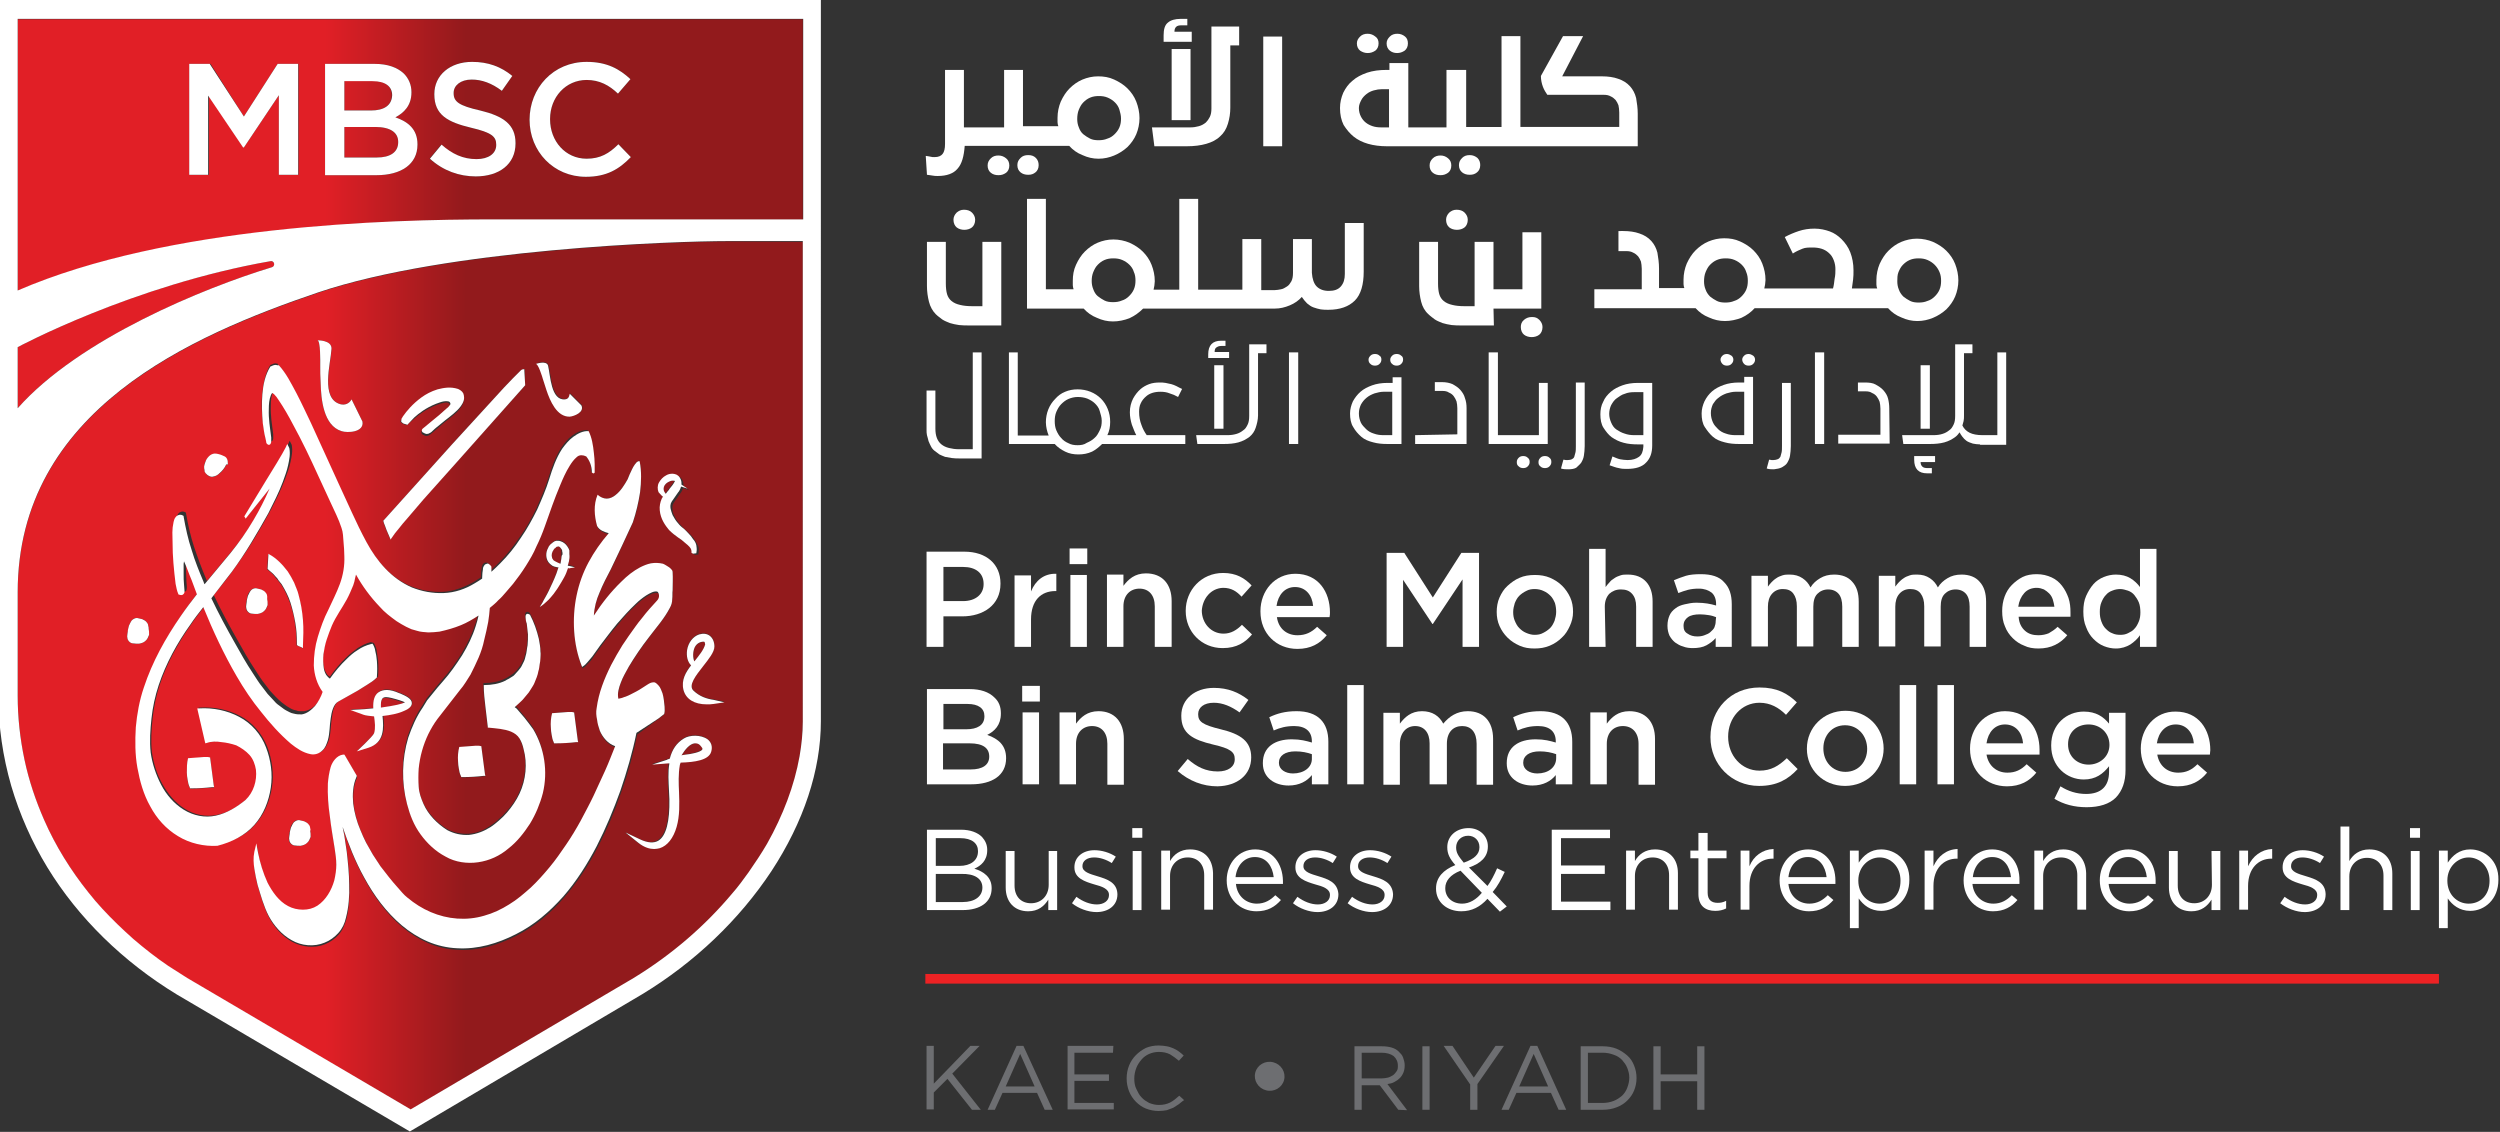 <?xml version="1.0" encoding="utf-8"?>
<!-- Generator: Adobe Illustrator 28.1.0, SVG Export Plug-In . SVG Version: 6.00 Build 0)  -->
<svg version="1.1" id="Layer_1" xmlns="http://www.w3.org/2000/svg" xmlns:xlink="http://www.w3.org/1999/xlink" x="0px" y="0px"
	 viewBox="0 0 622.2 281.7" style="enable-background:new 0 0 622.2 281.7;" xml:space="preserve"><rect x="0" y="0" width="622.2" height="281.7" fill="#333333" stroke="none"/>
<style type="text/css">
	.st0{clip-path:url(#SVGID_00000095327368499782684520000014241210614190818716_);}
	.st1{fill:url(#SVGID_00000107587755762182299290000008559784552541433475_);}
	.st2{fill:#FFFFFF;}
	.st3{fill:#ED2224;}
	.st4{fill:#6D6E71;}
</style>
<g>
	<g>
		<g>
			<defs>
				<path id="SVGID_1_" d="M172.9,185c-1.2,0.2-2.4,1.6-3.3,3c0.2-0.1,0.6-0.1,1.1-0.2c1.1-0.2,3.8-0.7,4.1-1.4
					c0.1-0.2-0.1-0.5-0.3-0.7c-0.4-0.5-0.9-0.8-1.4-0.8C173,185,173,185,172.9,185 M95.3,173.8c-0.3,0.2-0.5,0.8-0.5,1.6
					c0,0.2,0,0.5,0,0.8c3.6-0.5,5.2-0.9,5.9-1.2c-0.6-0.3-1.8-0.7-3.4-1.1c-0.5-0.1-0.9-0.2-1.3-0.2S95.4,173.7,95.3,173.8
					 M172.9,161.1c-0.5,1.1-0.5,2.5-0.1,3.5l0.1-0.1c1.2-1.4,2.3-2.7,2.6-4.1c-0.1-0.6-0.1-0.7-0.4-0.7
					C174.3,159.8,173.4,160.2,172.9,161.1 M138.8,136c-0.3,0-0.4,0.1-0.4,0.1l-0.1,0.1c-0.1,0.1-0.1,0.1-0.2,0.2
					c-0.1,0.1-0.3,0.3-0.4,0.4c-0.4,0.7-0.6,1.4-0.4,2c0.1,0.1,0.1,0.3,0.2,0.4c0.1,0.1,0.1,0.2,0.4,0.4c0.3,0.2,0.8,0.4,1.2,0.6
					c0.1,0.1,0.2,0.1,0.3,0.1c0.1-0.4,0.2-0.8,0.2-1.2c0.1-0.3,0.1-0.6,0.1-0.8l0-0.3c0-0.1,0-0.2,0-0.4l0-0.5v-0.2h0v-0.1
					c0-0.1-0.1-0.1-0.1-0.2c0-0.1-0.1-0.1-0.1-0.1c-0.2-0.3-0.4-0.5-0.6-0.6C138.9,136,138.8,136,138.8,136L138.8,136 M166.9,119.7
					c-0.7,0.3-1.1,0.5-1.5,1.1c-0.4,0.5-0.4,1.1-0.2,1.4c0.1,0.2,0.3,0.5,0.4,0.6c0.3-0.3,0.5-0.7,0.8-1l0.1-0.2
					c0.6-0.8,1-1.3,1.4-2c-0.1,0-0.3,0-0.4,0C167.3,119.6,167.1,119.6,166.9,119.7 M67.9,97.4L67.9,97.4L67.9,97.4L67.9,97.4
					 M67.2,65C32.9,71,4.4,86.4,4.4,86.4v15.2c15.3-17.3,46.4-29.9,63.3-35.1c0.9-0.3,0.6-1.5-0.2-1.5C67.3,65,67.3,65,67.2,65
					 M73.1,210.4c-0.6-0.1-1.2-0.8-1.2-1.4c-0.1-0.3,0-0.5,0-0.8l0.1-0.7c0.1-0.5,0.2-1,0.3-1.5s0.4-0.9,0.7-1.3
					c0.3-0.4,0.8-0.6,1.3-0.6h0l0,0c0.4,0.1,0.9,0.2,1.3,0.3c0.4,0.1,0.9,0.4,1.2,0.9c0.2,0.2,0.3,0.6,0.3,0.8
					c0,0.3,0.1,0.5,0.1,0.7c0.1,0.4,0,0.9,0.1,1.3v0.1l0,0.1c-0.1,0.5-0.4,1.1-0.9,1.5c-0.5,0.4-1.1,0.7-1.6,0.7c-0.2,0-0.4,0-0.6,0
					C73.8,210.6,73.5,210.5,73.1,210.4 M47.2,196c-0.3-0.6-0.4-1.2-0.5-1.8c-0.1-0.6-0.2-1.2-0.2-1.8c0-1.2,0.1-2.4,0.3-3.6v0
					l2.7-0.2l1.3-0.1h0.7c0.2,0,0.4,0,0.7,0.1l0.1,0l0,0.1l0.9,6.9l0,0l0.1,0.4l-0.4,0c-1.7,0.2-3.4,0.2-5.1,0.3h-0.4L47.2,196
					L47.2,196z M114.7,193.2c-0.3-0.6-0.4-1.2-0.5-1.8c-0.1-0.6-0.2-1.2-0.2-1.8c0-1.2,0.1-2.4,0.3-3.6v0l2.7-0.2l1.3-0.1h0.7
					c0.2,0,0.4,0,0.7,0.1l0.1,0l0,0.1l0.9,6.9l0,0l0.1,0.4l-0.4,0c-1.7,0.2-3.4,0.2-5.1,0.3h-0.4L114.7,193.2L114.7,193.2z
					 M165.9,189c0.2-0.1,0.4-0.1,0.6-0.2l0.2-0.1c0.6-2.3,1.7-3.9,3.5-5c1.4-0.9,4.2-1,5.8,0.2c1,0.7,1.3,1.8,0.9,3.1
					c-0.6,2.1-4.1,2.5-7.6,2.7c-0.1,0.2-0.1,0.4-0.2,0.6c-0.4,2.2-0.3,4.5-0.2,6.8c0.1,2.8,0.2,5.7-0.6,8.6
					c-0.8,2.7-2.3,4.6-4.2,5.3c-0.4,0.1-0.9,0.2-1.4,0.2c-1.1,0-2.5-0.4-4.1-1.6l-3.1-2.5l3.6,1.7c1.9,0.9,3.5,1,4.6,0.3
					c1.9-1.2,2.9-4.9,2.7-10.3c0-0.7-0.1-1.4-0.1-2.1c-0.1-2.1-0.2-4.5,0.1-6.8c-0.1,0-0.3,0-0.4,0l-3.9,0.3L165.9,189L165.9,189z
					 M137.8,184.7c-0.3-0.6-0.4-1.2-0.5-1.8c-0.1-0.6-0.2-1.2-0.2-1.8c0-1.2,0.1-2.4,0.3-3.6v0l2.7-0.2l1.3-0.1h0.7
					c0.2,0,0.4,0,0.7,0.1l0.1,0l0,0.1l0.9,6.9l0.1,0.4l-0.5,0c-1.7,0.2-3.4,0.2-5.1,0.3h-0.4L137.8,184.7L137.8,184.7z M93.2,182.4
					c0.4-1.3,0.2-2.7,0-4.2c-1.1,0-2-0.1-2.6-0.4l-3.3-1.2l3.5-0.2c0.2,0,1.1-0.1,2.2-0.2c-0.1-1.9,0.3-3.2,1.3-4
					c1.1-0.9,2.9-0.8,5.1,0.2l0.3,0.1c1.4,0.6,2.9,1.3,2.9,2.4c0,1-1.1,1.5-2,1.9c-1.3,0.5-3.3,1-5.2,1.2c0.3,3,0.6,6.6-3.5,7.9
					l-2.9,0.9C88.8,186.9,92.9,183.2,93.2,182.4 M170.1,171.6c-0.6-2.4,0.6-4.4,1.9-6.1c-0.9-0.9-1.3-2.3-1-3.8
					c0.3-1.9,1.5-3.4,3-3.9c1-0.3,1.9-0.2,2.6,0.3c0.8,0.6,1.2,1.5,1.2,2.7c0,1.4-1.4,3.1-2.8,4.9c-1.9,2.4-3.8,4.8-2.4,6.1
					c1.5,1.5,3.1,2,5.1,2.3l2.7,0.5l-2.7,0.4c-0.6,0.1-1.2,0.1-1.7,0.1C172.8,175.2,170.7,173.9,170.1,171.6 M32.9,160.1
					c-0.6-0.1-1.2-0.8-1.2-1.4c-0.1-0.3,0-0.5,0-0.8l0.1-0.7c0.1-0.5,0.2-1,0.3-1.5c0.2-0.5,0.4-0.9,0.7-1.3
					c0.3-0.4,0.8-0.6,1.3-0.6h0l0,0c0.4,0.1,0.9,0.2,1.3,0.3c0.4,0.1,0.9,0.4,1.2,0.9c0.2,0.2,0.3,0.6,0.3,0.8
					c0,0.3,0.1,0.5,0.1,0.7c0,0.4,0,0.9,0.1,1.3v0.1l0,0.1c-0.1,0.5-0.4,1.1-0.9,1.5c-0.5,0.4-1.1,0.7-1.6,0.7c-0.2,0-0.4,0-0.6,0
					C33.6,160.2,33.3,160.2,32.9,160.1 M62.4,152.7c-0.6-0.1-1.2-0.8-1.2-1.4c-0.1-0.3,0-0.5,0-0.8l0.1-0.7c0.1-0.5,0.2-1,0.3-1.5
					s0.4-0.9,0.7-1.3c0.3-0.4,0.8-0.6,1.3-0.6h0c0.4,0.1,0.9,0.2,1.3,0.3c0.4,0.1,0.9,0.4,1.2,0.9c0.2,0.2,0.3,0.6,0.3,0.8
					c0,0.3,0.1,0.5,0.1,0.7c0,0.4,0,0.9,0.1,1.3v0.1l0,0.1c-0.1,0.5-0.4,1.1-0.9,1.5c-0.5,0.4-1.1,0.7-1.6,0.7c-0.2,0-0.4,0-0.6,0
					C63.1,152.8,62.8,152.8,62.4,152.7 M74.8,161l-0.7-0.3l-0.3-0.1v-0.4c0-1.7-0.1-3.4-0.4-5.1c-0.2-1.7-0.7-3.4-1.2-5
					c-0.6-1.6-1.3-3.2-2.2-4.6l-0.8-1c-0.2-0.4-0.6-0.6-0.8-1c-0.5-0.7-1.2-1.2-1.9-1.8l0,0l0.2-3.6v-0.2l0.1,0.1
					c1.9,1,3.5,2.5,4.7,4.3c0.6,0.9,1.2,1.8,1.6,2.8c0.3,0.5,0.4,1,0.6,1.5c0.2,0.5,0.4,1,0.5,1.5c0.3,1,0.6,2.1,0.7,3.1
					c0.2,1,0.3,2.1,0.4,3.2c0.1,1.1,0.1,2.1,0.1,3.2l-0.1,3.2l0,0.6L74.8,161L74.8,161z M134.4,150.9c0.1-0.2,0.3-0.5,0.5-0.8
					c0.2-0.4,0.4-0.8,0.7-1.3c0.3-0.5,0.5-1.1,0.9-1.7c0.6-1.2,1.3-2.7,1.9-4.3c0.2-0.5,0.4-1,0.5-1.5c-0.1,0-0.1,0-0.2,0
					c-0.4-0.1-0.7-0.1-1.1-0.3c-0.1,0-0.4-0.2-0.6-0.4c-0.2-0.2-0.4-0.4-0.6-0.6c-0.7-1-0.6-2.4-0.1-3.5c0.1-0.3,0.3-0.5,0.5-0.8
					c0.1-0.1,0.2-0.2,0.3-0.3l0.2-0.2l0.1-0.1l0,0c0,0,0,0,0.1-0.1c0,0,0.1-0.1,0.1-0.1h0l0,0l0.3-0.2c0,0,0.1-0.1,0.2-0.1
					c0.1,0,0.2-0.1,0.3-0.1c0.1,0,0.2-0.1,0.3-0.1h0.3c0.2,0,0.4,0,0.5,0.1c0.7,0.2,1.3,0.7,1.7,1.3c0.1,0.2,0.2,0.3,0.3,0.5
					c0.1,0.2,0.1,0.4,0.2,0.5l0,0.1v0.1l0,0l0,0.1v0l0,0.2l0,0.4c0,0.5,0,1.3-0.1,1.8c-0.1,0.4-0.2,0.7-0.3,1.1
					c0.2,0,0.4,0.1,0.6,0.1c0.8,0.2,1.2,0.3,1.2,0.3s-0.4,0.1-1.2,0.2c-0.2,0-0.5,0-0.8,0c-0.3,0.8-0.6,1.6-1,2.4
					c-0.4,0.8-0.9,1.5-1.3,2.2s-0.9,1.3-1.3,1.9c-0.4,0.6-0.9,1-1.3,1.5c-0.4,0.4-0.8,0.8-1.1,1
					C134.9,150.7,134.6,150.8,134.4,150.9c-0.1,0.2-0.2,0.3-0.2,0.3S134.2,151,134.4,150.9 M172.3,137.7l0-0.3c0-0.1,0-0.4-0.2-0.8
					c-0.3-0.5-0.9-1.2-2-1.9c-0.4-0.3-0.7-0.5-1.1-0.8c-0.7-0.5-1.6-1.1-2.3-1.9c-0.9-1-2.1-2.7-2.3-4.9c-0.1-1,0.1-2,0.5-2.9
					c0.1-0.2,0.2-0.4,0.3-0.5c-0.3-0.2-0.6-0.4-0.8-0.8c-0.4-0.7-0.3-1.6,0.1-2.4c0.4-0.8,1-1.4,1.8-1.8c0.6-0.3,1-0.4,1.6-0.4
					c0.3,0,0.6,0.1,0.9,0.2l0.2,0.1l0.4,0.3c0.4,0.3,0.7,1.1,0.7,1.6c0,0.2,0,0.4,0,0.5l1.5,1l-1.6-0.5c-0.2,0.6-0.4,0.9-0.6,1.2
					l-0.1,0.1l-0.9,1.3l-0.7,1c-0.4,0.6-0.4,1.3-0.3,1.8c0,0.5,0.2,1.1,0.5,1.6c0.2,0.5,0.6,1.1,1,1.6c0.5,0.6,0.8,0.9,1.3,1.4
					c0.6,0.5,1.1,1,1.6,1.5c0.5,0.5,0.9,1,1.2,1.5c0.3,0.5,0.6,1,0.8,1.5c0.2,0.5,0.1,0.9,0.1,1.2l-0.1,0.8l-0.8,0.1L172.3,137.7
					L172.3,137.7z M151,124.1c0.8,0,1.6-0.4,2.2-0.9c1.3-1,2.2-2.5,3-3.9c0.3-0.9,0.7-1.7,1.1-2.5c0.2-0.4,0.4-0.8,0.7-1.2
					c0.1-0.2,0.3-0.4,0.5-0.6c0.2-0.1,0.4-0.4,0.7-0.2h0v0.1c0.5,2.5,0.4,5.1,0.1,7.7c-0.3,2.5-0.9,5.1-1.8,7.5l0,0
					c-1.8,3.9-3.6,7.9-5.5,11.7c-1,1.9-2,3.8-2.8,5.8c-0.8,1.8-1.4,3.7-1.4,5.7c2-3,4.3-5.9,6.9-8.5c1.4-1.3,2.9-2.5,4.6-3.5
					c0.9-0.5,1.8-0.8,2.7-1c0.5-0.1,1-0.1,1.5-0.1c0.5,0,1,0.1,1.5,0.2h0c0.5,0.2,1,0.5,1.4,0.8c0.2,0.1,0.4,0.3,0.6,0.5
					c0.2,0.2,0.4,0.4,0.4,0.8v0v0c0.1,1.5,0,3,0,4.5c0,0.7,0,1.5-0.1,2.2c0,0.8-0.3,1.5-0.6,2.2c-1.4,2.7-3.5,4.9-5.2,7.3
					c-1.8,2.4-3.5,4.8-5,7.3c-0.8,1.3-1.5,2.6-2,4c-0.5,1.3-0.9,2.7-0.6,4c0.4,0,0.9-0.2,1.4-0.4c0.5-0.2,1-0.4,1.5-0.6
					c1-0.5,2-1,2.9-1.6l1.4-0.9c0.5-0.3,0.9-0.6,1.7-0.6c0.4,0.2,0.5,0.3,0.8,0.5c0.2,0.2,0.4,0.4,0.6,0.7c0.3,0.5,0.5,1,0.7,1.6
					c0.3,1.1,0.5,2.2,0.5,3.3c0,0.6,0.1,1.1-0.1,1.8c-0.6,0.5-0.9,0.7-1.4,1.1l-5.3,3.9c-1,4.9-2.3,9.7-4,14.4
					c-1.6,4.7-3.6,9.4-5.9,13.8c-2.3,4.5-5.1,8.7-8.4,12.5c-3.3,3.8-7.2,7.1-11.8,9.4c-4.5,2.3-9.5,3.8-14.6,3.5
					c-2.5-0.1-5.1-0.7-7.4-1.7c-2.3-1-4.5-2.4-6.4-4c-3.9-3.3-6.9-7.4-9.3-11.8c-2.3-4.1-4-8.4-5.5-12.9c0,0.1,0,0.3,0.1,0.4l0.4,2
					c0.2,1.4,0.4,2.7,0.6,4c0.3,2.7,0.6,5.4,0.6,8.2c0,2.7-0.1,5.5-0.8,8.2c-0.4,1.3-0.9,2.7-1.9,3.8c-0.9,1-2.1,1.9-3.4,2.4
					c-2.6,1.1-5.8,0.7-8.2-0.6c-2.5-1.4-4.4-3.6-5.7-6c-1.3-2.5-2-5.1-2.8-7.8c-0.4-1.3-0.6-2.7-0.8-4c-0.2-1.4-0.3-2.7,0-4.2
					l0.5-2.1l0.4,2.2c0.4,2.6,1.2,5.2,2.4,7.6c1.1,2.4,2.8,4.6,5.1,5.8c1.1,0.6,2.4,0.9,3.7,0.9c1.3,0,2.5-0.4,3.6-1.1
					c2.2-1.4,3.6-3.8,4.2-6.3c0.4-1.3,0.5-2.6,0.5-3.9c0-1.3-0.2-2.6-0.4-4c-0.4-2.7-0.9-5.4-1.2-8c-0.3-2.7-0.6-5.4-0.5-8.2
					c0.1-1.4,0.2-2.8,0.7-4.1c0.4-1.3,1.4-2.8,3.1-3.1l0.3,0l0.2,0.3l2.8,4.8l0.1,0.2l-0.1,0.3c-0.9,1.9-1,4.3-0.8,6.5
					c0.3,2.2,0.9,4.5,1.8,6.6c0.4,1.1,1,2.1,1.4,3.1c0.6,1,1.1,2,1.7,3l1.9,2.9l2.1,2.8c0.7,0.9,1.5,1.8,2.2,2.6
					c0.8,0.9,1.5,1.7,2.4,2.5c1.7,1.5,3.7,2.7,5.8,3.6c4.2,1.8,8.9,2.2,13.3,0.9c2.2-0.6,4.2-1.6,6.2-2.8c2-1.2,3.7-2.7,5.4-4.2
					c1.7-1.6,3.2-3.3,4.7-5.1c1.4-1.8,2.8-3.7,4.1-5.6c1.3-1.9,2.5-3.9,3.6-5.9c1.1-2,2.2-4.1,3.2-6.2c1.1-2.1,2-4.2,2.9-6.3
					c0.9-2,1.7-4.1,2.5-6.1c-1.8-0.6-3.1-2.1-3.8-3.8c-0.4-0.9-0.6-1.9-0.7-2.8c-0.1-0.9-0.2-1.9-0.1-2.9c0.5-3.8,2-7.3,3.6-10.7
					c0.9-1.7,1.8-3.3,2.8-4.9c1-1.6,2.1-3.1,3.2-4.6c0.5-0.8,1.1-1.5,1.7-2.2c0.6-0.7,1.2-1.5,1.8-2.2l1.9-2.1
					c0.6-0.6,0.7-1.5,0.2-2.2c-0.3-0.1-0.9,0-1.4,0.1c-0.5,0.2-1,0.5-1.5,0.8c-0.9,0.6-1.8,1.3-2.6,2.1c-1.7,1.5-3.2,3.2-4.6,5
					c-1.5,1.7-2.9,3.5-4.2,5.4c-0.7,0.9-1.3,1.8-2,2.8c-0.3,0.5-0.7,0.9-1.1,1.3c-0.4,0.4-0.8,0.9-1.3,1.2l-0.1,0.1l-0.1-0.2
					c-1.1-2.8-1.6-5.7-1.9-8.7c-0.2-3,0-5.9,0.6-8.9c0.6-2.9,1.6-5.7,3-8.4c1.4-2.6,3.1-5,5-7.2c-1.1-0.3-2.3-0.8-2.9-1.8l0,0v0
					c-0.7-2.5-0.8-5.2,0.1-7.7l0-0.1l0.1,0.1C149.4,123.7,150.2,124.1,151,124.1L151,124.1L151,124.1z M51.3,117.9
					c-0.1-0.1-0.1-0.2-0.3-0.4c-0.1-0.1-0.1-0.2-0.1-0.4c-0.1-0.4-0.1-0.6-0.1-0.9c0-0.6,0.2-1.1,0.5-1.6c0.2-0.5,0.6-0.9,1-1.2
					c0.4-0.3,1-0.6,1.5-0.4v0.1l0-0.1c0.6,0.1,1.3,0.3,1.9,0.6c0.3,0.2,0.6,0.4,0.8,0.7c0.2,0.4,0.2,0.8,0.2,1.1l0,0l0,0.3l-0.4,0h0
					c-0.4,0.9-1,1.6-1.7,2.2c-0.4,0.3-0.9,0.6-1.5,0.8c-0.1,0-0.2,0-0.3,0C52.2,118.7,51.6,118.4,51.3,117.9 M101.2,105.8
					c0,0-0.2-0.1-0.6-0.2c-0.2-0.1-0.5-0.2-0.7-0.4c-0.1-0.1-0.1-0.1-0.2-0.2c-0.1-0.1,0-0.3,0.1-0.4c0.1-0.1,0.2-0.3,0.3-0.5
					c0.9-1.3,2.3-3.1,4.6-4.7c1.1-0.8,2.4-1.5,4-2c1.6-0.4,3.2-0.6,5.1-0.1c0.5,0.1,1,0.5,1.4,1.1c0.2,0.3,0.2,0.6,0.2,1
					c0,0.4,0,0.4-0.1,0.8c-0.3,1-1,1.7-1.6,2.4c-1.4,1.3-2.8,2.2-4.1,3.4c-0.7,0.6-1.3,1.1-2,1.7c-0.2,0.2-0.4,0.3-0.6,0.5
					c-0.3,0.1-0.3,0.3-1,0.3c-0.4-0.1-0.4-0.2-0.7-0.3l-0.2-0.1l-0.1-0.1c0,0-0.1-0.1-0.1-0.3c0-0.1-0.1-0.3,0-0.3
					c0.1-0.3,0.2-0.3,0.3-0.4c1.4-1.3,2.7-2.2,4-3.3c0.6-0.5,1.2-1.1,1.8-1.6c0.3-0.3,0.6-0.6,0.8-0.8c0.1-0.1,0.2-0.3,0.2-0.3
					c0-0.1,0-0.3-0.1-0.4c-0.2-0.5-1-0.5-1.6-0.3c-0.7,0.1-1.3,0.4-1.9,0.6c-2.4,1-4.2,2.3-5.4,3.4L101.2,105.8L101.2,105.8
					L101.2,105.8z M97,133.9l-0.9-2.1l-0.4-1.1c-0.1-0.4-0.3-0.7-0.3-1.1v0l17.1-19l8.6-9.4l4.3-4.7l2.2-2.3l1.1-1.1l0.6-0.6
					l0.3-0.3l0.2-0.1c0.1-0.1,0.3-0.2,0.5-0.2l0.3,0l0,0.4l0.1,3.4v0.2l-0.1,0.1l-16.8,18.8l-8.4,9.4l-4.1,4.8
					c-0.7,0.8-1.4,1.6-2,2.4c-0.7,0.8-1.3,1.6-1.9,2.5l-0.2,0.3L97,133.9L97,133.9z M66.8,110.3c-0.6-0.3-0.4-0.7-0.6-1l-0.2-0.9
					c-0.3-1.2-0.4-2.4-0.6-3.5c-0.3-2.4-0.4-4.8-0.1-7.2c0.3-2.4,0.7-4.8,2-6.9l0,0l0.1,0c0.2-0.1,0.5-0.2,0.7-0.3
					c0.3-0.1,0.5-0.1,0.9,0h0.1l0,0.1c1.9,2.1,3.1,4.6,4.4,7c1.3,2.4,2.4,4.9,3.6,7.4l6.8,14.9l3.4,7.4c1.2,2.4,2.3,4.9,3.6,7.3
					s2.8,4.6,4.7,6.6c1.8,2,4.1,3.6,6.6,4.7c2.5,1,5.2,1.5,7.9,1.4c2.7-0.1,5.3-1.1,7.7-2.4c0.6-0.4,1.3-0.8,1.9-1.2
					c0-0.1,0-0.2,0-0.3c0-0.7,0-1.5,0.2-2.1l0-0.2c0-0.1,0.1-0.2,0.1-0.3c0.1-0.2,0.1-0.4,0.4-0.6c0.1-0.1,0.3-0.2,0.5-0.2
					s0.4,0.1,0.5,0.1c0.2,0.2,0.3,0.4,0.5,0.5l0.1,0.1v0.1c0,0.4,0,0.8,0.1,1.2c0.8-0.7,1.5-1.4,2.2-2.1c1.9-1.9,3.6-4.1,5.1-6.3
					c1.6-2.2,2.9-4.6,4.1-7.1c1.1-2.5,2.2-5,3-7.6c0.8-2.6,1.7-5.2,3.2-7.5c0.8-1.1,1.6-2.2,2.7-3c1.1-0.8,2.4-1.4,3.8-1.4h0l0,0
					c0.9,1.7,1.1,3.6,1.3,5.4c0.1,0.9,0.2,1.9,0.2,2.8l0,1.4v0.7c0,0.2-0.2,0.3-0.3,0.2c-0.1,0-0.2-0.1-0.3-0.2l0,0v-0.1
					c0.1-1.4-0.4-2.9-1.4-3.9c-0.4-0.2-0.8-0.4-1.2-0.3c-0.4,0-0.8,0.3-1.2,0.5c-0.7,0.6-1.2,1.3-1.7,2.1c-0.9,1.6-1.7,3.2-2.4,4.9
					c-1.4,3.4-2.5,6.8-3.8,10.2c-0.6,1.7-1.3,3.4-2.1,5c-0.8,1.6-1.7,3.3-2.6,4.8c-1,1.6-2,3.1-3.1,4.5c-0.6,0.7-1.1,1.4-1.8,2.1
					c-0.6,0.7-1.2,1.3-1.9,2c-0.7,0.7-1.4,1.3-2.1,1.9c-0.1,1.2-0.2,2.3-0.4,3.5c-0.3,1.5-0.6,3-1,4.5c-0.4,1.5-0.9,3-1.4,4.4
					c-0.6,1.4-1.2,2.8-2,4.2l-1.2,1.9c-0.4,0.7-0.9,1.2-1.4,1.9l-2.8,3.6l-2.8,3.6c-0.9,1.2-1.7,2.5-2.3,3.8
					c-1.3,2.7-2.1,5.6-2.4,8.6c-0.1,1.5-0.1,3,0,4.5c0.1,1.5,0.6,2.9,1.2,4.3c1.3,2.7,3.4,4.9,5.9,6.5c1.7,0.9,3.5,1.3,5.4,1.2
					c1.9-0.1,3.7-0.8,5.3-1.9c0.8-0.5,1.6-1.1,2.2-1.7c0.7-0.6,1.4-1.3,2-2c1.3-1.4,2.4-3,3.1-4.7c1.6-3.4,2-7.5,1-11.1
					c-0.3-0.9-0.6-1.8-1-2.6c-0.4-0.8-1.2-1.3-2.1-1.7c-1.8-0.7-3.7-0.9-5.6-1h-0.2l0-0.2l-0.6-5.1c-0.2-1.7-0.4-3.4-0.4-5.1V170
					h0.2c1.8,0,3.6-0.3,5.2-1.1c0.4-0.2,0.8-0.4,1.2-0.7c0.4-0.3,0.8-0.5,1.1-0.8c0.3-0.3,0.7-0.6,0.9-1c0.3-0.4,0.6-0.7,0.8-1.1
					l0.6-1.2c0.2-0.4,0.3-0.9,0.4-1.3c0.3-0.9,0.4-1.8,0.5-2.7c0.1-0.9,0.1-1.8,0.1-2.7l-0.3-2.7c-0.1-0.5-0.3-1-0.3-1.6
					c0-0.3,0-0.6,0.3-0.8c0.4-0.1,0.6,0.1,0.8,0.2h0l0,0c1.1,1.9,1.8,3.9,2.3,6c0.2,1,0.4,2.1,0.4,3.2c0.1,0.5,0,1.1,0,1.6
					c0,0.5-0.1,1.1-0.2,1.6c-0.1,0.5-0.1,1.1-0.3,1.6c-0.1,0.5-0.3,1-0.5,1.5l-0.6,1.5c-0.2,0.5-0.5,0.9-0.8,1.4
					c-0.3,0.5-0.5,0.9-0.9,1.3l-1,1.2c-0.3,0.4-0.8,0.8-1.1,1.1l-1.1,1c0.1,0,0.2,0.1,0.3,0.2c0.1,0.1,0.2,0.2,0.3,0.3
					c0.2,0.2,0.4,0.4,0.6,0.7c0.4,0.5,0.8,0.9,1.2,1.4c0.8,1,1.5,1.9,2.2,2.9c2.8,4.7,3.6,10.5,2.4,15.9c-0.6,2.7-1.7,5.2-3.2,7.6
					c-1.5,2.3-3.3,4.5-5.4,6.2c-2.2,1.7-4.8,2.9-7.5,3.4c-2.7,0.5-5.7,0-8.1-1.4c-2.4-1.4-4.5-3.3-6.2-5.5c-1.7-2.2-2.7-4.9-3.4-7.6
					c-1.4-5.4-1.3-11.1,0.3-16.5c0.9-2.6,2-5.2,3.6-7.5l1.1-1.8l1.3-1.6c0.9-1.1,1.8-2.1,2.6-3.1c1.8-2,3.4-4.2,4.8-6.5
					c1.4-2.3,2.6-4.8,3.4-7.3c0.3-0.8,0.5-1.7,0.7-2.6c-1.4,0.9-2.8,1.7-4.4,2.4c-1.7,0.7-3.5,1.3-5.3,1.6c-0.9,0.2-1.9,0.2-2.8,0.2
					c-0.9-0.1-1.9-0.1-2.8-0.4l-1.3-0.4l-1.3-0.6c-0.9-0.3-1.6-0.9-2.4-1.4c-1.5-1.1-2.9-2.2-4.2-3.6c-2.3-2.4-4.2-5.1-5.9-8
					c0,0.3-0.1,0.5-0.2,0.8c-0.1,0.6-0.3,1.2-0.5,1.9c-0.4,1.2-0.9,2.4-1.6,3.5c-1.2,2.2-2.7,4.3-3.7,6.5c-0.5,1.1-1,2.3-1.3,3.5
					c-0.4,1.2-0.6,2.4-0.8,3.6c-0.1,1.2-0.2,2.5,0.1,3.6c0.1,0.6,0.3,1.1,0.6,1.6c0.2,0.4,0.5,0.7,0.9,0.9c1.2-1.7,2.6-3.4,4.2-4.9
					c0.8-0.8,1.8-1.5,2.7-2.2c1-0.6,2-1.2,3.3-1.5L93,160l0.2,0.3c0.2,0.4,0.3,0.7,0.4,1c0.1,0.3,0.2,0.6,0.2,1
					c0.1,0.6,0.2,1.3,0.3,2c0.1,1.3,0.1,2.6,0,3.9v0.2l-0.1,0.1c-0.7,0.7-1.5,1.2-2.3,1.7c-0.8,0.5-1.6,1-2.4,1.5
					c-1.6,0.9-3.2,1.8-4.8,2.7l0,0c-1.3,0.6-1.7,2.6-1.9,4.2c-0.3,1.7-0.2,3.5-0.7,5.4c-0.3,0.9-0.6,1.8-1.4,2.6
					c-0.7,0.8-1.9,1-2.9,0.9c-2-0.4-3.5-1.5-4.9-2.6c-2.8-2.3-5.2-5.1-7.4-7.9c-2.3-2.8-4.3-5.8-6.1-8.9c-3.2-5.5-5.9-11.3-8.3-17.2
					c-1.1,1.4-2.2,2.8-3.2,4.3c-3.3,4.7-6.1,9.7-7.9,15.1c-0.9,2.7-1.5,5.5-1.8,8.3c-0.3,2.8-0.5,5.7-0.2,8.5c0.4,2.8,1.2,5.5,2.6,8
					c1.4,2.5,3.2,4.7,5.6,6.2c2.4,1.5,5.3,2.1,8,1.5c2.8-0.5,5.2-2.1,7.4-3.9c1.9-1.9,2.9-4.8,2.6-7.5c-0.2-1.4-0.7-2.7-1.6-3.7
					s-2-1.8-3.3-2.4c-1.2-0.4-2.4-0.6-3.7-0.8c-1.2-0.1-2.5-0.1-3.6,0.2l-0.4,0.1l-0.1-0.4l-1.8-7.8l-0.1-0.5l0.5,0
					c3.4-0.2,6.9,0.5,9.9,2.1c3.1,1.6,5.4,4.4,6.7,7.6c1.2,3.1,1.7,6.7,1.2,10c-0.5,3.4-1.8,6.7-4.1,9.3c-2.2,2.6-5.5,4.4-9,4.6
					c-3.3,0.2-6.9-0.6-9.8-2.4c-2.9-1.8-5.3-4.5-6.9-7.4c-1.6-3-2.6-6.3-3.2-9.6c-0.5-3.4-0.6-6.7-0.3-10.1c0.3-3.3,1-6.7,2-9.9
					c2.1-6.4,5.4-12.3,9.2-17.8c1.3-1.9,2.6-3.6,4-5.4l-1.3-3.5c-0.6-1.6-1.2-3.2-1.9-4.7c0,0.2-0.1,0.4-0.1,0.6
					c-0.1,0.9,0,1.7,0,2.6c0,0.9,0.1,1.8,0.1,2.6l0.1,1.3c0,0.3,0,0.5-0.1,0.9c-0.1,0.2-0.3,0.4-0.6,0.4c-0.3,0-0.4,0-0.6-0.1
					l-0.1,0l-0.1-0.1c-0.5-0.9-0.6-1.8-0.7-2.6c-0.1-0.9-0.2-1.7-0.3-2.6c-0.2-1.7-0.3-3.4-0.4-5.1c-0.1-1.7-0.1-3.4-0.1-5.1
					c0-0.9,0.1-1.8,0.3-2.6c0.1-0.4,0.3-0.9,0.6-1.3c0.3-0.4,1.1-0.7,1.7-0.3l0.2,0.1l0,0.2c0.5,2.8,1.1,5.6,2,8.3
					c0.9,2.7,1.9,5.4,3,8c0.1,0.2,0.2,0.4,0.2,0.5c0,0,0-0.1,0.1-0.1l6.4-7.7c2.1-2.6,4-5.3,5.7-8.2c1.5-2.5,2.8-5.1,4-7.8l-5.9,7.4
					l-0.1,0.1l0-0.1l-0.3-0.5l5.4-8.9l2.7-4.4l1.3-2.2c0.4-0.8,0.9-1.5,1.2-2.3l0.1-0.2l0.1,0.2l0.4,0.8l0,0v0
					c0.3,1.5,0,2.9-0.3,4.3c-0.3,1.4-0.8,2.8-1.3,4.1c-1,2.7-2.3,5.3-3.6,7.8c-2.7,5-5.7,10-9.1,14.6c-1.6,2.3-3.4,4.5-5.1,6.6
					c1.8,3.8,3.8,7.5,5.9,11.2c1.4,2.5,2.8,5,4.4,7.4c0.8,1.2,1.5,2.4,2.4,3.5l1.3,1.7l1.4,1.5c0.5,0.5,1,1,1.5,1.4
					c0.6,0.4,1.1,0.9,1.7,1.2c0.6,0.4,1.2,0.7,1.9,0.8c0.6,0.3,1.3,0.2,2,0.2c1.3-0.2,2.5-1,3.3-2.1c0.8-1,1.5-2.2,1.9-3.5
					c-1.4-1.9-2.1-4.3-2.2-6.6c-0.1-2.4,0.3-4.8,1-7.1c0.6-2.3,1.5-4.6,2.6-6.7c1.1-2.2,2.1-4.2,2.9-6.5c0.8-2.2,1.2-4.5,1.1-6.9
					c0-1.2-0.1-2.3-0.2-3.5c-0.1-1.2-0.2-2.4-0.6-3.5c-0.6-2.2-1.8-4.3-2.8-6.5l-3-6.5c-2-4.3-4.1-8.6-6.3-12.8
					c-1.1-2.1-2.3-4.1-3.6-6.1c-0.3-0.5-0.7-0.9-1.1-1.4c-0.2-0.2-0.4-0.3-0.4-0.3c-0.2,0.2-0.3,0.4-0.4,0.6c-0.4,1-0.5,2.2-0.5,3.4
					c-0.1,2.4,0.3,4.7,0.6,7.1c0,0.3,0,0.6,0,0.9c0,0.2,0,0.3-0.1,0.5c-0.1,0.1-0.1,0.4-0.5,0.4C66.9,110.4,66.9,110.4,66.8,110.3
					 M136.5,90.9c0.7,2.4,0.7,8.6,4.2,8.4c0.8-0.1,1-0.5,1.2-1.4l2.9,2.9c0.8,1.7-1.8,2.7-2.9,2.8c-3.2,0.1-4.9-3.9-5.8-6.6
					c-0.3-0.9-0.6-1.9-0.9-2.8c-0.1-0.4-1.2-4-1.7-3.8C133.4,90.5,136.1,89.5,136.5,90.9 M85,107.3c-4.5-1.4-5.1-7.9-5.2-12.1
					c0-1.5,0-2.9-0.1-4.4c0-0.6,0.1-6.1-0.7-6.1c0,0,3.6-0.1,3.5,2.1c-0.1,3.7-2.8,12.3,2.2,13.8c1.1,0.3,2.2-0.1,2.8-1.2l2.7,5.5
					c0.3,2-1.8,2.6-3.6,2.6C86.1,107.5,85.5,107.4,85,107.3 M181.1,60.1c-13,0-69.9,1.9-102,12.8C47.7,83.6,4.4,102.2,4.4,147.5
					v25.7c0,5.5,0.6,10.8,1.7,16s2.8,10.2,4.9,15c2.8,6.4,6.6,12.4,11,18c1.1,1.4,2.3,2.7,3.5,4.1c2.4,2.6,5,5.2,7.7,7.5
					c2.7,2.4,5.6,4.6,8.7,6.7c1.5,1,3.1,2,4.7,3l55.6,32.7l55.5-32.7c9.5-5.8,17.9-13,24.5-21c1.4-1.7,2.8-3.5,4.1-5.3
					c1.7-2.3,3.2-4.7,4.6-7.1c4.1-7.1,6.9-14.5,8.1-21.8c0.5-2.9,0.8-5.8,0.8-8.6V60.2L181.1,60.1L181.1,60.1z M85.7,31.6v7.6h8.1
					c3.3,0,5.3-1.3,5.3-3.8v-0.1c0-2.3-1.9-3.7-5.7-3.7H85.7L85.7,31.6z M85.7,20.2v7.3h6.6c3.1,0,5.2-1.2,5.2-3.8v-0.1
					c0-2.2-1.7-3.5-4.9-3.5H85.7z M69.1,15.9h5.2v27.6h-4.9V23.7l-8.7,13h-0.1l-8.6-12.9v19.7h-4.8V15.9h5.2L60.7,29L69.1,15.9
					L69.1,15.9z M80.9,15.9h12.4c3.2,0,5.6,0.9,7.2,2.4c1.2,1.2,1.9,2.8,1.9,4.6V23c0,3.3-1.9,5.1-4,6.2c3.2,1.1,5.5,3,5.5,6.7V36
					c0,4.9-4.1,7.6-10.2,7.6H80.9L80.9,15.9L80.9,15.9z M123.5,36.1L123.5,36.1c0-2.1-1.1-3.1-6.2-4.3c-5.9-1.4-9.2-3.2-9.2-8.3
					v-0.1c0-4.7,3.9-8,9.4-8c4,0,7.2,1.2,10,3.5l-2.6,3.7c-2.5-1.9-5-2.8-7.5-2.8c-2.8,0-4.5,1.5-4.5,3.3v0.1c0,2.1,1.3,3.1,6.6,4.3
					c5.8,1.4,8.8,3.5,8.8,8.1v0.1c0,5.2-4.1,8.2-9.9,8.2c-4.2,0-8.2-1.5-11.5-4.4l2.9-3.5c2.6,2.3,5.3,3.6,8.7,3.6
					C121.6,39.6,123.5,38.2,123.5,36.1 M131.8,29.8L131.8,29.8c0-7.9,5.9-14.4,14.2-14.4c5.1,0,8.2,1.8,10.9,4.3l-3.1,3.6
					c-2.2-2.1-4.6-3.4-7.8-3.4c-5.2,0-9.1,4.3-9.1,9.7v0.1c0,5.4,3.8,9.8,9.1,9.8c3.4,0,5.6-1.3,7.9-3.6l3.1,3.2
					c-2.9,3-6,4.9-11.2,4.9C137.8,44,131.8,37.7,131.8,29.8 M4.4,4.8v33.7v33.9c37.4-16.2,92.3-17.7,118.1-17.7h77.3V4.7L4.4,4.8
					L4.4,4.8z"/>
			</defs>
			<clipPath id="SVGID_00000132062125244075338110000017009454767488854948_">
				<use xlink:href="#SVGID_1_"  style="overflow:visible;"/>
			</clipPath>
			<g style="clip-path:url(#SVGID_00000132062125244075338110000017009454767488854948_);">
				
					<linearGradient id="SVGID_00000165939413136187924700000012284599291324966293_" gradientUnits="userSpaceOnUse" x1="-1066.245" y1="247.665" x2="-1064.155" y2="247.665" gradientTransform="matrix(33.52 0 0 33.52 35803.801 -8161.27)">
					<stop  offset="0" style="stop-color:#E11F26"/>
					<stop  offset="0.25" style="stop-color:#E11F26"/>
					<stop  offset="0.75" style="stop-color:#921A1C"/>
					<stop  offset="1" style="stop-color:#921A1C"/>
				</linearGradient>
				
					<rect x="4.4" y="4.8" style="fill:url(#SVGID_00000165939413136187924700000012284599291324966293_);" width="195.5" height="271.4"/>
			</g>
		</g>
		<path class="st2" d="M234.8,153.4h4.7c5.2,0,9.5-2.8,9.5-8.1v-0.1c0-4.8-3.5-7.9-9-7.9h-9.4V161h4.2V153.4z M234.8,141.1h4.9
			c3.1,0,5.1,1.5,5.1,4.2v0.1c0,2.5-2,4.2-5.1,4.2h-4.9V141.1L234.8,141.1z"/>
		<path class="st2" d="M262.9,147.1v-4.3c-3.1-0.1-5.2,1.7-6.3,4.4v-4h-4.1V161h4.1v-6.8c0-4.8,2.5-7.1,6.1-7.1H262.9z"/>
		<rect x="266.4" y="143.1" class="st2" width="4.1" height="17.9"/>
		<rect x="266.2" y="136.5" class="st2" width="4.4" height="3.9"/>
		<path class="st2" d="M291.6,161v-11.4c0-4.2-2.3-6.9-6.4-6.9c-2.8,0-4.4,1.5-5.6,3.1v-2.8h-4.1V161h4.1v-10.1c0-2.8,1.7-4.4,4-4.4
			s3.8,1.6,3.8,4.4V161L291.6,161L291.6,161z"/>
		<path class="st2" d="M304.4,146.3c2.1,0,3.4,0.9,4.6,2.2l2.5-2.8c-1.7-1.8-3.8-3.1-7.1-3.1c-5.4,0-9.3,4.3-9.3,9.4v0.1
			c0,5.1,3.9,9.2,9.2,9.2c3.5,0,5.6-1.4,7.3-3.4l-2.5-2.4c-1.3,1.3-2.7,2.2-4.6,2.2c-3.1,0-5.4-2.6-5.4-5.8V152
			C299.3,148.9,301.4,146.4,304.4,146.3"/>
		<path class="st2" d="M331,152.4c0-5.1-2.9-9.6-8.6-9.6c-5.1,0-8.7,4.2-8.7,9.3v0.1c0,5.5,4,9.3,9.2,9.3c3.3,0,5.6-1.3,7.3-3.4
			l-2.4-2.1c-1.4,1.4-2.9,2.1-4.9,2.1c-2.6,0-4.7-1.6-5.1-4.5h13.1C331,153.1,331,152.7,331,152.4 M317.7,150.8
			c0.4-2.8,2.1-4.7,4.6-4.7c2.7,0,4.3,2.1,4.5,4.7H317.7L317.7,150.8z"/>
		<path class="st2" d="M250.4,188.7c0-3.2-1.9-4.8-4.7-5.8c1.8-0.9,3.4-2.4,3.4-5.3v-0.1c0-1.6-0.5-2.9-1.6-3.9
			c-1.4-1.4-3.5-2.1-6.2-2.1h-10.6v23.7h11C246.9,195.2,250.4,193,250.4,188.7L250.4,188.7L250.4,188.7z M234.8,175.2h6
			c2.7,0,4.2,1.1,4.2,3v0.1c0,2.2-1.8,3.2-4.5,3.2h-5.7L234.8,175.2L234.8,175.2z M246.2,188.3c0,2.1-1.7,3.2-4.6,3.2h-6.9V185h6.6
			C244.7,185,246.2,186.2,246.2,188.3L246.2,188.3z"/>
		<rect x="254.4" y="170.7" class="st2" width="4.4" height="3.9"/>
		<rect x="254.5" y="177.3" class="st2" width="4.1" height="17.9"/>
		<path class="st2" d="M273.4,177c-2.8,0-4.4,1.5-5.6,3.1v-2.8h-4.1v17.9h4.1v-10.1c0-2.8,1.7-4.4,4-4.4s3.8,1.6,3.8,4.4v10.2h4.1
			v-11.4C279.7,179.7,277.4,177,273.4,177"/>
		<path class="st2" d="M311.4,188.5L311.4,188.5c0-4-2.6-5.8-7.6-7c-4.5-1.1-5.6-1.9-5.6-3.7v-0.1c0-1.6,1.4-2.8,3.9-2.8
			c2.2,0,4.3,0.9,6.4,2.4l2.2-3.1c-2.4-1.9-5.1-3-8.6-3c-4.7,0-8.1,2.8-8.1,6.9v0.1c0,4.4,2.9,5.9,7.9,7.1c4.4,1,5.4,1.9,5.4,3.6
			v0.1c0,1.8-1.6,3-4.2,3c-3,0-5.2-1.1-7.5-3.1l-2.5,3c2.9,2.5,6.3,3.8,9.9,3.8C307.9,195.6,311.4,192.9,311.4,188.5"/>
		<path class="st2" d="M326.5,195.2h4.1v-10.6c0-4.8-2.6-7.6-7.9-7.6c-2.9,0-4.9,0.6-6.8,1.5l1.1,3.3c1.6-0.7,3.1-1.1,5.1-1.1
			c2.9,0,4.4,1.4,4.4,3.8v0.3c-1.4-0.4-2.8-0.8-5-0.8c-4.2,0-7.2,1.9-7.2,5.9v0.1c0,3.6,3,5.5,6.4,5.5c2.7,0,4.6-1.1,5.8-2.6
			L326.5,195.2L326.5,195.2z M321.8,192.5c-1.9,0-3.5-1-3.5-2.6v-0.1c0-1.7,1.5-2.8,4.1-2.8c1.6,0,3,0.3,4.1,0.7v1
			C326.6,191,324.5,192.5,321.8,192.5"/>
		<rect x="335.3" y="170.5" class="st2" width="4.1" height="24.7"/>
		<path class="st2" d="M360.1,195.2v-10.1c0-2.9,1.6-4.4,3.8-4.4s3.6,1.5,3.6,4.4v10.2h4.1v-11.4c0-4.4-2.4-6.9-6.3-6.9
			c-2.7,0-4.6,1.3-6.1,3.1c-1-1.9-2.7-3.1-5.3-3.1c-2.7,0-4.3,1.5-5.5,3.1v-2.7h-4.1v17.9h4.1v-10.1c0-2.8,1.6-4.5,3.8-4.5
			s3.6,1.6,3.6,4.3v10.2L360.1,195.2L360.1,195.2z"/>
		<path class="st2" d="M387.2,195.2h4.1v-10.6c0-4.8-2.6-7.6-7.9-7.6c-2.9,0-4.9,0.6-6.8,1.5l1.1,3.3c1.6-0.7,3.1-1.1,5.1-1.1
			c2.9,0,4.4,1.4,4.4,3.8v0.3c-1.4-0.4-2.8-0.8-5-0.8c-4.2,0-7.2,1.9-7.2,5.9v0.1c0,3.6,3,5.5,6.4,5.5c2.7,0,4.6-1.1,5.8-2.6
			L387.2,195.2L387.2,195.2z M382.6,192.5c-1.9,0-3.5-1-3.5-2.6v-0.1c0-1.7,1.5-2.8,4.1-2.8c1.6,0,3,0.3,4.1,0.7v1
			C387.3,191,385.3,192.5,382.6,192.5"/>
		<path class="st2" d="M407.8,185.1v10.2h4.1v-11.4c0-4.2-2.3-6.9-6.4-6.9c-2.8,0-4.4,1.5-5.6,3.1v-2.8h-4.1v17.9h4.1v-10.1
			c0-2.8,1.7-4.4,4-4.4S407.8,182.3,407.8,185.1"/>
		<path class="st2" d="M437.8,195.6c4.4,0,7.2-1.6,9.6-4.2l-2.7-2.7c-2,1.9-3.9,3.1-6.8,3.1c-4.5,0-7.8-3.8-7.8-8.4v-0.1
			c0-4.6,3.3-8.4,7.8-8.4c2.7,0,4.8,1.2,6.6,3l2.7-3.1c-2.3-2.2-4.9-3.7-9.3-3.7c-7.2,0-12.2,5.5-12.2,12.3v0.1
			C425.7,190.2,430.9,195.6,437.8,195.6"/>
		<path class="st2" d="M468.8,186.3L468.8,186.3c0-5.2-4-9.4-9.5-9.4s-9.6,4.2-9.6,9.4v0.1c0,5.1,4,9.2,9.5,9.2
			S468.8,191.4,468.8,186.3 M464.7,186.4c0,3.1-2.1,5.7-5.4,5.7s-5.5-2.6-5.5-5.8v-0.1c0-3.1,2.1-5.7,5.4-5.7
			S464.7,183.2,464.7,186.4L464.7,186.4z"/>
		<rect x="472.8" y="170.5" class="st2" width="4.1" height="24.7"/>
		<rect x="482.2" y="170.5" class="st2" width="4.1" height="24.7"/>
		<path class="st2" d="M507.6,186.6c0-5.1-2.9-9.6-8.6-9.6c-5.1,0-8.7,4.2-8.7,9.3v0.1c0,5.5,4,9.3,9.2,9.3c3.3,0,5.6-1.3,7.3-3.4
			l-2.4-2.1c-1.4,1.4-2.8,2.1-4.8,2.1c-2.6,0-4.7-1.6-5.2-4.5h13.2C507.6,187.3,507.6,187,507.6,186.6 M494.4,185
			c0.4-2.8,2.1-4.7,4.6-4.7c2.7,0,4.3,2.1,4.5,4.7H494.4z"/>
		<path class="st2" d="M529,191.6v-14.2h-4.1v2.7c-1.4-1.7-3.2-3-6.3-3c-4.2,0-8.1,3.1-8.1,8.4v0.1c0,5.2,3.9,8.4,8.1,8.4
			c3,0,4.8-1.4,6.3-3.3v1.4c0,3.6-2,5.5-5.7,5.5c-2.4,0-4.5-0.7-6.4-1.9l-1.5,3.1c2.3,1.4,5,2.1,8,2.1c3.2,0,5.7-0.8,7.3-2.4
			C528.2,196.8,529,194.6,529,191.6 M525,185.4c0,2.9-2.4,4.9-5.2,4.9s-5.1-2-5.1-5v-0.1c0-3,2.2-4.9,5.1-4.9S525,182.4,525,185.4
			L525,185.4z"/>
		<path class="st2" d="M532.8,186.3L532.8,186.3c0,5.6,4,9.4,9.2,9.4c3.3,0,5.6-1.3,7.3-3.4l-2.4-2.1c-1.4,1.4-2.8,2.1-4.8,2.1
			c-2.6,0-4.7-1.6-5.2-4.5H550c0-0.4,0.1-0.8,0.1-1.1c0-5.1-2.9-9.6-8.6-9.6C536.4,177,532.8,181.2,532.8,186.3 M541.5,180.3
			c2.7,0,4.3,2.1,4.5,4.7h-9.2C537.2,182.2,539,180.3,541.5,180.3"/>
		<path class="st2" d="M242.5,216.2c1.6-0.7,3.2-2,3.2-4.6v-0.1c0-1.3-0.5-2.3-1.3-3.2c-1.1-1.1-2.9-1.8-5.2-1.8h-8.5v20h8.9
			c4.4,0,7.2-2,7.2-5.4V221C246.8,218.3,244.8,216.9,242.5,216.2 M232.9,208.6h6.1c2.9,0,4.4,1.3,4.4,3.2v0.1c0,2.3-1.9,3.6-4.6,3.6
			h-5.9L232.9,208.6L232.9,208.6z M244.5,220.9c0,2.2-1.9,3.6-4.9,3.6h-6.7v-7h6.3C242.6,217.4,244.5,218.7,244.5,220.9L244.5,220.9
			L244.5,220.9z"/>
		<path class="st2" d="M261,220.2c0,2.8-1.9,4.6-4.4,4.6s-4.1-1.7-4.1-4.4v-8.6h-2.2v9.1c0,3.5,2.1,5.9,5.6,5.9c2.5,0,4-1.3,5-2.9
			v2.6h2.2v-14.7H261L261,220.2L261,220.2z"/>
		<path class="st2" d="M273.2,218.1c-2-0.6-3.8-1.1-3.8-2.5v-0.1c0-1.2,1.1-2.1,2.9-2.1c1.4,0,3,0.5,4.4,1.4l1-1.6
			c-1.5-1-3.5-1.6-5.3-1.6c-2.9,0-5,1.7-5,4.2v0.1c0,2.7,2.6,3.5,4.9,4.2c1.9,0.5,3.7,1.1,3.7,2.6v0.1c0,1.4-1.3,2.3-3,2.3
			s-3.5-0.7-5.1-1.9l-1.1,1.6c1.6,1.3,4,2.2,6.1,2.2c2.9,0,5.2-1.6,5.2-4.4v-0.1C278,219.6,275.5,218.8,273.2,218.1"/>
		<rect x="281.8" y="206.1" class="st2" width="2.5" height="2.4"/>
		<rect x="281.9" y="211.8" class="st2" width="2.2" height="14.7"/>
		<path class="st2" d="M296.2,211.4c-2.5,0-4.1,1.3-5,2.9v-2.6H289v14.7h2.2v-8.4c0-2.8,1.9-4.6,4.4-4.6s4.1,1.7,4.1,4.4v8.6h2.2
			v-9.1C301.8,213.8,299.8,211.4,296.2,211.4"/>
		<path class="st2" d="M312.4,211.4c-4.1,0-7.1,3.4-7.1,7.7c0,4.6,3.3,7.7,7.4,7.7c2.8,0,4.6-1.1,6.1-2.8l-1.4-1.2
			c-1.2,1.2-2.6,2.1-4.6,2.1c-2.6,0-4.9-1.8-5.2-4.9h11.7c0-0.3,0-0.6,0-0.8C319.2,214.9,316.7,211.4,312.4,211.4 M307.5,218.3
			c0.3-2.9,2.2-5,4.8-5c2.9,0,4.4,2.3,4.7,5H307.5L307.5,218.3z"/>
		<path class="st2" d="M328.2,218.1c-2-0.6-3.8-1.1-3.8-2.5v-0.1c0-1.2,1.1-2.1,2.9-2.1c1.4,0,3,0.5,4.4,1.4l1-1.6
			c-1.5-1-3.5-1.6-5.3-1.6c-2.9,0-5,1.7-5,4.2v0.1c0,2.7,2.6,3.5,4.9,4.2c1.9,0.5,3.7,1.1,3.7,2.6v0.1c0,1.4-1.3,2.3-3,2.3
			s-3.5-0.7-5.1-1.9l-1.1,1.6c1.6,1.3,4,2.2,6.1,2.2c2.9,0,5.2-1.6,5.2-4.4v-0.1C332.9,219.6,330.5,218.8,328.2,218.1"/>
		<path class="st2" d="M341.8,218.1c-2-0.6-3.8-1.1-3.8-2.5v-0.1c0-1.2,1.1-2.1,2.9-2.1c1.4,0,3,0.5,4.4,1.4l1-1.6
			c-1.5-1-3.5-1.6-5.3-1.6c-2.9,0-5,1.7-5,4.2v0.1c0,2.7,2.6,3.5,4.9,4.2c1.9,0.5,3.7,1.1,3.7,2.6v0.1c0,1.4-1.3,2.3-3,2.3
			s-3.5-0.7-5.1-1.9l-1.1,1.6c1.6,1.3,4,2.2,6.1,2.2c2.9,0,5.2-1.6,5.2-4.4v-0.1C346.5,219.6,344.1,218.8,341.8,218.1"/>
		<path class="st2" d="M374.5,217l-1.9-0.9c-0.7,1.6-1.5,3.2-2.4,4.4l-4.6-4.6c2.9-1,4.7-2.6,4.7-5.2v-0.1c0-2.5-2-4.5-4.8-4.5
			c-3.2,0-5.3,2.1-5.3,4.7v0.1c0,1.6,0.6,2.8,2,4.4c-3,1.2-4.8,3.1-4.8,5.8v0.1c0,3.3,2.7,5.6,6.3,5.6c2.6,0,4.7-1.1,6.5-3.1
			l3.1,3.2l1.7-1.3l-3.5-3.6C372.7,220.6,373.6,218.9,374.5,217 M362.4,210.9c0-1.6,1.2-2.9,3-2.9c1.6,0,2.8,1.2,2.8,2.8v0.1
			c0,1.7-1.3,2.9-3.9,3.8C362.9,213,362.4,212.2,362.4,210.9L362.4,210.9L362.4,210.9z M363.9,224.9c-2.5,0-4.2-1.6-4.2-3.8V221
			c0-1.7,1.2-3.3,3.8-4.3l5.3,5.5C367.4,223.9,365.7,224.9,363.9,224.9"/>
		<polygon class="st2" points="388.5,217.5 399.4,217.5 399.4,215.4 388.5,215.4 388.5,208.6 400.7,208.6 400.7,206.5 386.2,206.5 
			386.2,226.5 400.8,226.5 400.8,224.4 388.5,224.4 		"/>
		<path class="st2" d="M411.9,211.4c-2.5,0-4.1,1.3-5,2.9v-2.6h-2.2v14.7h2.2v-8.4c0-2.8,1.9-4.6,4.4-4.6s4.1,1.7,4.1,4.4v8.6h2.2
			v-9.1C417.6,213.8,415.5,211.4,411.9,211.4"/>
		<path class="st2" d="M424.9,207.3h-2.2v4.4h-2v1.9h2v8.9c0,3,1.8,4.2,4.2,4.2c1,0,1.9-0.2,2.7-0.6v-1.9c-0.8,0.4-1.4,0.5-2.1,0.5
			c-1.5,0-2.5-0.7-2.5-2.5v-8.6h4.7v-1.9h-4.7V207.3L424.9,207.3z"/>
		<path class="st2" d="M435.4,215.6v-3.9h-2.2v14.7h2.2v-5.9c0-4.4,2.6-6.8,5.8-6.8h0.2v-2.4C438.6,211.4,436.4,213.1,435.4,215.6"
			/>
		<path class="st2" d="M450,211.4c-4.1,0-7.1,3.4-7.1,7.7c0,4.6,3.3,7.7,7.3,7.7c2.8,0,4.6-1.1,6.1-2.8l-1.4-1.2
			c-1.2,1.2-2.6,2.1-4.6,2.1c-2.6,0-4.9-1.8-5.2-4.9h11.7c0-0.3,0-0.6,0-0.8C456.8,214.9,454.3,211.4,450,211.4 M445.1,218.3
			c0.3-2.9,2.2-5,4.8-5c2.9,0,4.4,2.3,4.7,5H445.1z"/>
		<path class="st2" d="M468.2,211.4c-2.7,0-4.4,1.5-5.6,3.3v-3h-2.2V231h2.2v-7.4c1.1,1.6,2.9,3.1,5.6,3.1c3.6,0,7-2.9,7-7.7v-0.1
			C475.3,214.2,471.8,211.4,468.2,211.4 M473,219.2c0,3.6-2.3,5.7-5.2,5.7s-5.3-2.3-5.3-5.7v-0.1c0-3.4,2.6-5.7,5.3-5.7
			S473,215.6,473,219.2L473,219.2z"/>
		<path class="st2" d="M481.2,215.6v-3.9H479v14.7h2.2v-5.9c0-4.4,2.6-6.8,5.8-6.8h0.2v-2.4C484.4,211.4,482.3,213.1,481.2,215.6"/>
		<path class="st2" d="M495.8,211.4c-4.1,0-7.1,3.4-7.1,7.7c0,4.6,3.3,7.7,7.3,7.7c2.8,0,4.6-1.1,6.1-2.8l-1.4-1.2
			c-1.2,1.2-2.6,2.1-4.6,2.1c-2.6,0-4.9-1.8-5.2-4.9h11.7c0-0.3,0-0.6,0-0.8C502.7,214.9,500.2,211.4,495.8,211.4 M491,218.3
			c0.3-2.9,2.2-5,4.8-5c2.9,0,4.4,2.3,4.7,5H491z"/>
		<path class="st2" d="M513.5,211.4c-2.5,0-4.1,1.3-5,2.9v-2.6h-2.2v14.7h2.2v-8.4c0-2.8,1.9-4.6,4.4-4.6c2.5,0,4.1,1.7,4.1,4.4v8.6
			h2.2v-9.1C519.1,213.8,517,211.4,513.5,211.4"/>
		<path class="st2" d="M529.7,211.4c-4.1,0-7.1,3.4-7.1,7.7c0,4.6,3.3,7.7,7.3,7.7c2.8,0,4.6-1.1,6.1-2.8l-1.4-1.2
			c-1.2,1.2-2.6,2.1-4.6,2.1c-2.6,0-4.9-1.8-5.2-4.9h11.7c0-0.3,0-0.6,0-0.8C536.5,214.9,534,211.4,529.7,211.4 M524.8,218.3
			c0.3-2.9,2.2-5,4.8-5c2.9,0,4.4,2.3,4.7,5H524.8z"/>
		<path class="st2" d="M550.5,220.2c0,2.8-1.9,4.6-4.4,4.6s-4.1-1.7-4.1-4.4v-8.6h-2.2v9.1c0,3.5,2.1,5.9,5.6,5.9c2.5,0,4-1.3,5-2.9
			v2.6h2.2v-14.7h-2.2L550.5,220.2L550.5,220.2z"/>
		<path class="st2" d="M559.5,215.6v-3.9h-2.2v14.7h2.2v-5.9c0-4.4,2.6-6.8,5.8-6.8h0.2v-2.4C562.8,211.4,560.6,213.1,559.5,215.6"
			/>
		<path class="st2" d="M574,218.1c-2-0.6-3.8-1.1-3.8-2.5v-0.1c0-1.2,1.1-2.1,2.8-2.1c1.4,0,3,0.5,4.4,1.4l1-1.6
			c-1.5-1-3.5-1.6-5.3-1.6c-2.9,0-5,1.7-5,4.2v0.1c0,2.7,2.6,3.5,4.9,4.2c1.9,0.5,3.7,1.1,3.7,2.6v0.1c0,1.4-1.3,2.3-3,2.3
			s-3.5-0.7-5.1-1.9l-1.1,1.6c1.7,1.3,4,2.2,6.1,2.2c2.9,0,5.2-1.6,5.2-4.4v-0.1C578.7,219.6,576.3,218.8,574,218.1"/>
		<path class="st2" d="M589.7,211.4c-2.5,0-4.1,1.3-5,2.9v-8.6h-2.2v20.8h2.2v-8.4c0-2.8,1.9-4.6,4.4-4.6s4.1,1.7,4.1,4.4v8.6h2.2
			v-9.1C595.4,213.8,593.3,211.4,589.7,211.4"/>
		<rect x="599.8" y="206.1" class="st2" width="2.5" height="2.4"/>
		<rect x="600" y="211.8" class="st2" width="2.2" height="14.7"/>
		<path class="st2" d="M614.8,211.4c-2.7,0-4.4,1.5-5.6,3.3v-3H607V231h2.2v-7.4c1.1,1.6,2.9,3.1,5.6,3.1c3.6,0,7-2.9,7-7.7v-0.1
			C621.9,214.2,618.4,211.4,614.8,211.4 M619.6,219.2c0,3.6-2.3,5.7-5.2,5.7s-5.3-2.3-5.3-5.7v-0.1c0-3.4,2.6-5.7,5.3-5.7
			S619.6,215.6,619.6,219.2L619.6,219.2z"/>
		<path class="st2" d="M232.1,43.7c0.4,0.1,0.9,0.1,1.3,0.1c2.2,0,3.9-0.6,4.9-1.8c1.1-1.2,1.6-3.1,1.8-5.7h26c0.9,1,2,1.8,3.3,2.3
			c1.3,0.6,2.6,0.9,4,0.9s2.7-0.3,3.9-0.8c1.2-0.5,2.3-1.2,3.3-2.1c0.9-0.9,1.7-2,2.2-3.2c0.5-1.2,0.8-2.6,0.8-4s-0.3-2.8-0.8-4.1
			c-0.5-1.3-1.3-2.4-2.2-3.3s-2-1.6-3.3-2.2s-2.6-0.8-4-0.8s-2.7,0.3-3.9,0.8s-2.3,1.3-3.2,2.2c-0.9,0.9-1.6,2-2.2,3.3
			c-0.5,1.2-0.8,2.6-0.8,4c0,0.4,0,0.8,0,1.1c0,0.4,0.1,0.7,0.2,1h-8.8V17.4h-4.7v14.3h-10V17.4h-4.7v18.4c0,1.2-0.2,2-0.6,2.5
			s-1,0.8-2,0.8c-0.4,0-0.7,0-1-0.1c-0.3-0.1-0.7-0.1-1.2-0.2l0.3,4.7C231.3,43.6,231.6,43.6,232.1,43.7 M268.5,27.3
			c0.3-0.7,0.6-1.3,1.1-1.8c0.5-0.5,1-0.9,1.7-1.2s1.4-0.4,2.2-0.4s1.5,0.1,2.2,0.4s1.3,0.7,1.8,1.2s0.9,1.1,1.1,1.8
			s0.4,1.4,0.4,2.2s-0.1,1.5-0.4,2.2s-0.7,1.2-1.2,1.7c-0.5,0.5-1.1,0.9-1.8,1.1c-0.7,0.3-1.4,0.4-2.2,0.4s-1.5-0.1-2.1-0.4
			s-1.2-0.7-1.7-1.1s-0.9-1.1-1.1-1.7c-0.3-0.7-0.4-1.4-0.4-2.1S268.2,28,268.5,27.3"/>
		<path class="st2" d="M250.4,39.4c-0.5-0.4-1.1-0.7-1.9-0.7s-1.4,0.2-1.9,0.7s-0.8,1-0.8,1.8c0,0.8,0.3,1.4,0.8,1.8
			c0.5,0.4,1.1,0.6,1.9,0.6s1.3-0.2,1.9-0.6c0.5-0.4,0.8-1,0.8-1.8C251.2,40.4,250.9,39.8,250.4,39.4"/>
		<path class="st2" d="M257.7,42.9c0.5-0.4,0.8-1,0.8-1.8c0-0.7-0.2-1.3-0.7-1.8s-1.1-0.7-1.9-0.7s-1.4,0.2-1.9,0.7s-0.8,1-0.8,1.8
			c0,0.8,0.3,1.4,0.8,1.8c0.5,0.4,1.1,0.6,1.9,0.6S257.2,43.3,257.7,42.9"/>
		<path class="st2" d="M296.6,7.9h-4.3c0-0.5,0.1-0.9,0.4-1.2s0.7-0.4,1.4-0.4h1.4V4.7h-1.7c-1.3,0-2.4,0.3-3.1,0.9
			c-0.8,0.6-1.1,1.7-1.1,3.2v1.6h7L296.6,7.9L296.6,7.9z"/>
		<path class="st2" d="M295.4,36.4c1.8,0,3.4-0.2,4.8-0.6s2.6-1,3.5-1.9c0.9-0.8,1.5-1.8,1.9-3.1c0.4-1.3,0.6-2.6,0.6-4V11.3h2.2
			V6.6h-6.9V27c0,0.8-0.1,1.5-0.4,2.1s-0.6,1-1,1.4c-0.5,0.4-1,0.7-1.7,0.9s-1.4,0.3-2.1,0.3h-9.6l0.6,4.7L295.4,36.4L295.4,36.4z"
			/>
		<rect x="291.6" y="12.2" class="st2" width="4.7" height="17.7"/>
		<rect x="314.4" y="9.1" class="st2" width="4.7" height="27.3"/>
		<path class="st2" d="M347.7,13.2c0.7,0,1.3-0.2,1.9-0.6c0.5-0.4,0.8-1,0.8-1.8c0-0.7-0.2-1.3-0.7-1.7c-0.5-0.4-1.1-0.7-1.9-0.7
			s-1.4,0.2-1.9,0.7s-0.8,1-0.8,1.7c0,0.8,0.3,1.4,0.8,1.8C346.4,13,347,13.2,347.7,13.2"/>
		<path class="st2" d="M340.4,13.2c0.7,0,1.3-0.2,1.9-0.6c0.5-0.4,0.8-1,0.8-1.8c0-0.7-0.2-1.3-0.8-1.7c-0.5-0.4-1.1-0.7-1.9-0.7
			s-1.4,0.2-1.9,0.7s-0.8,1-0.8,1.7c0,0.8,0.3,1.4,0.8,1.8C339.1,13,339.7,13.2,340.4,13.2"/>
		<path class="st2" d="M336.9,34c1,0.8,2.2,1.4,3.6,1.8c1.4,0.4,3,0.6,4.6,0.6h62.5v-8.1c0-1.4-0.2-2.7-0.4-3.9
			c-0.3-1.2-0.8-2.1-1.5-2.9c-0.8-0.9-1.8-1.5-3-1.9c-1.1-0.4-2.5-0.6-4-0.6h-9.9L394,9h-5l-5.5,9.9c0,1,0.2,1.9,0.5,2.7
			c0.3,0.8,0.7,1.4,1.1,2h14.1c0.6,0,1.2,0.1,1.7,0.4c0.5,0.2,0.9,0.6,1.2,0.9c0.3,0.4,0.5,0.8,0.7,1.3c0.1,0.5,0.2,1.1,0.2,1.8v3.6
			h-24.6V9h-4.7v22.6h-8.8V17.4H360v14.3h-9.5V15.7h-4.7v1.7h-0.7c-1.8,0-3.4,0.2-4.9,0.7c-1.4,0.5-2.6,1.1-3.6,2
			c-1,0.8-1.7,1.8-2.3,3c-0.5,1.2-0.8,2.4-0.8,3.8c0,1.6,0.3,3,0.9,4.2C335.1,32.2,335.9,33.2,336.9,34 M338.8,24.9
			c0.3-0.6,0.8-1.1,1.3-1.5c0.5-0.4,1.1-0.7,1.8-0.9c0.7-0.2,1.4-0.3,2-0.3h1.8v9.5h-2.1c-0.7,0-1.4-0.1-2-0.3s-1.2-0.5-1.7-0.9
			c-0.5-0.4-0.9-0.9-1.2-1.5s-0.5-1.3-0.5-2.1S338.5,25.5,338.8,24.9"/>
		<path class="st2" d="M367.6,42.9c0.5-0.4,0.8-1,0.8-1.8c0-0.7-0.2-1.3-0.7-1.8c-0.5-0.4-1.1-0.7-1.9-0.7s-1.4,0.2-1.9,0.7
			s-0.8,1-0.8,1.8c0,0.8,0.3,1.4,0.8,1.8c0.5,0.4,1.1,0.6,1.9,0.6S367.1,43.3,367.6,42.9"/>
		<path class="st2" d="M358.5,38.7c-0.7,0-1.4,0.2-1.9,0.7s-0.8,1-0.8,1.8c0,0.8,0.3,1.4,0.8,1.8c0.5,0.4,1.1,0.6,1.9,0.6
			s1.3-0.2,1.9-0.6c0.5-0.4,0.8-1,0.8-1.8c0-0.7-0.2-1.3-0.8-1.8S359.2,38.7,358.5,38.7"/>
		<path class="st2" d="M238.1,52.9c-0.5,0.5-0.8,1.1-0.8,1.8c0,0.8,0.3,1.5,0.8,1.9s1.2,0.6,1.9,0.6s1.4-0.2,1.9-0.6
			s0.8-1.1,0.8-1.9c0-0.7-0.3-1.3-0.8-1.8s-1.2-0.7-2-0.7S238.6,52.5,238.1,52.9"/>
		<path class="st2" d="M232.9,78.2c0.5,0.5,1.1,0.9,1.6,1.3c0.6,0.4,1.2,0.6,1.9,0.9c0.7,0.2,1.5,0.4,2.3,0.5
			c0.8,0.1,1.7,0.1,2.7,0.1h7.8V60.2h-4.7v16h-2.7c-1,0-2-0.1-2.8-0.3c-0.9-0.2-1.6-0.5-2.2-1c-0.5-0.4-0.9-1-1.1-1.7
			c-0.2-0.7-0.3-1.6-0.3-2.6V60.2h-4.7v11c0,1.4,0.2,2.7,0.5,3.9S232.1,77.4,232.9,78.2"/>
		<path class="st2" d="M277.1,59.6c-1.4,0-2.7,0.3-3.9,0.8s-2.3,1.3-3.2,2.2s-1.6,2-2.2,3.3s-0.8,2.6-0.8,4c0,0.4,0,0.8,0,1.1
			s0.1,0.7,0.2,1h-6.9V49.5h-4.7v27.3h14.1c0.9,1,2,1.8,3.3,2.3c1.3,0.6,2.6,0.9,4,0.9s2.8-0.3,4.1-0.8c1.3-0.6,2.4-1.4,3.4-2.4
			h32.8c1.3,0,2.5-0.3,3.7-0.8c1.2-0.5,2.2-1.2,3-2.1c0.4,0.6,0.8,1.1,1.3,1.6c0.5,0.4,1,0.8,1.6,1c0.6,0.2,1.2,0.4,1.8,0.5
			s1.3,0.1,1.9,0.1c2.9,0,5.1-0.8,6.6-2.3s2.2-4,2.2-7.2V55.5h-4.7v12.7c0,1.3-0.3,2.3-1,3.1c-0.7,0.8-1.7,1.1-3,1.1s-2.3-0.4-3-1.1
			s-1.1-1.9-1.2-3.4v-8.4h-4.7v8.4c0,0.8-0.1,1.5-0.4,2.1c-0.3,0.5-0.6,1-1.1,1.3s-0.9,0.6-1.5,0.7s-1,0.2-1.5,0.2h-3.4V59.5h-4.7
			v12.6h-11V49.5h-4.7v22.6h-6.4c0.1-0.3,0.1-0.7,0.2-1c0-0.4,0.1-0.7,0.1-1.1c0-1.5-0.3-2.8-0.8-4.1s-1.3-2.4-2.2-3.3
			s-2-1.6-3.3-2.2C279.9,59.9,278.5,59.6,277.1,59.6 M282.6,69.8c0,0.8-0.1,1.5-0.4,2.2s-0.7,1.2-1.2,1.7c-0.5,0.5-1.1,0.9-1.8,1.1
			c-0.7,0.3-1.4,0.4-2.2,0.4s-1.5-0.1-2.1-0.4s-1.2-0.7-1.7-1.1s-0.9-1.1-1.1-1.7c-0.3-0.7-0.4-1.4-0.4-2.1s0.1-1.5,0.4-2.2
			c0.3-0.7,0.6-1.3,1.1-1.8c0.5-0.5,1-0.9,1.7-1.2s1.4-0.4,2.2-0.4s1.5,0.1,2.2,0.4s1.3,0.7,1.8,1.2c0.5,0.5,0.9,1.1,1.1,1.8
			C282.5,68.3,282.6,69.1,282.6,69.8"/>
		<path class="st2" d="M360.7,52.9c-0.5,0.5-0.8,1.1-0.8,1.8c0,0.8,0.3,1.5,0.8,1.9s1.2,0.6,1.9,0.6s1.4-0.2,1.9-0.6
			s0.8-1.1,0.8-1.9c0-0.7-0.3-1.3-0.8-1.8s-1.2-0.7-2-0.7S361.2,52.5,360.7,52.9"/>
		<path class="st2" d="M371.7,76.8h11.9v-19h-4.7v14.2h-7.2V60.2H367v16h-2.7c-1,0-2-0.1-2.8-0.3c-0.9-0.2-1.6-0.5-2.2-1
			c-0.5-0.4-0.9-1-1.1-1.7c-0.2-0.7-0.3-1.6-0.3-2.6V60.2h-4.7v11c0,1.4,0.2,2.7,0.5,3.9c0.3,1.2,0.9,2.3,1.8,3.1
			c0.5,0.5,1.1,0.9,1.6,1.3c0.6,0.4,1.2,0.6,1.9,0.9c0.7,0.2,1.5,0.4,2.3,0.5c0.8,0.1,1.7,0.1,2.7,0.1h7.8L371.7,76.8L371.7,76.8z"
			/>
		<path class="st2" d="M381.3,78.9c-0.8,0-1.4,0.2-2,0.7s-0.8,1.1-0.8,1.8c0,0.8,0.3,1.5,0.8,1.9s1.2,0.6,1.9,0.6s1.4-0.2,1.9-0.6
			s0.8-1.1,0.8-1.9c0-0.7-0.3-1.3-0.8-1.8S382.1,78.9,381.3,78.9"/>
		<path class="st2" d="M402.8,57.8v4.7h2c0.6,0,1.2,0.1,1.7,0.4c0.5,0.2,0.9,0.6,1.2,0.9c0.3,0.4,0.5,0.8,0.7,1.3
			c0.1,0.5,0.2,1.1,0.2,1.8v5.1h-11.8v4.7h25.2c0.9,1,2,1.8,3.3,2.3c1.3,0.6,2.6,0.9,4,0.9s2.8-0.3,4.1-0.8c1.3-0.6,2.4-1.4,3.3-2.4
			h33.2c0.9,1,2,1.8,3.3,2.3c1.3,0.6,2.6,0.9,4,0.9s2.7-0.3,3.9-0.8c1.2-0.5,2.3-1.2,3.3-2.1c0.9-0.9,1.7-2,2.2-3.2
			c0.5-1.2,0.8-2.6,0.8-4s-0.3-2.8-0.8-4.1c-0.5-1.3-1.3-2.4-2.2-3.3s-2-1.6-3.3-2.2c-1.2-0.5-2.6-0.8-4-0.8s-2.7,0.3-3.9,0.8
			s-2.3,1.3-3.2,2.2c-0.9,0.9-1.6,2-2.2,3.3c-0.5,1.2-0.8,2.6-0.8,4c0,0.4,0,0.8,0,1.1c0,0.4,0.1,0.7,0.2,1h-6.3
			c0.1-0.7,0.2-1.4,0.3-2.2s0.1-1.5,0.1-2.3c0-1.7-0.3-3.2-0.8-4.5s-1.3-2.4-2.2-3.3c-0.8-0.8-1.8-1.5-2.9-1.9
			c-1.1-0.4-2.4-0.7-3.8-0.7s-2.7,0.2-3.9,0.6s-2.4,0.9-3.5,1.5l2,4.1c0.9-0.6,1.7-0.9,2.4-1.2s1.6-0.3,2.5-0.3c1.7,0,3,0.4,4,1.3
			c0.6,0.5,1,1.1,1.3,1.9s0.4,1.5,0.4,2.2s0,1.5-0.2,2.4c-0.1,0.9-0.2,1.7-0.4,2.4h-17.1c0.1-0.3,0.1-0.7,0.2-1
			c0-0.4,0.1-0.7,0.1-1.1c0-1.5-0.3-2.8-0.8-4.1c-0.5-1.3-1.3-2.4-2.2-3.3s-2-1.6-3.3-2.2s-2.6-0.8-4-0.8s-2.7,0.3-3.9,0.8
			s-2.3,1.3-3.2,2.2c-0.9,0.9-1.6,2-2.2,3.3c-0.5,1.2-0.8,2.6-0.8,4c0,0.4,0,0.8,0,1.1c0,0.4,0.1,0.7,0.2,1h-6.3v-4.9
			c0-1.4-0.2-2.7-0.4-3.9c-0.3-1.2-0.8-2.1-1.5-2.9c-0.8-0.9-1.8-1.5-3-1.9c-1.1-0.4-2.5-0.6-4-0.6H402.8L402.8,57.8z M472.5,67.7
			c0.3-0.7,0.6-1.3,1.1-1.8c0.5-0.5,1-0.9,1.7-1.2c0.7-0.3,1.4-0.4,2.2-0.4s1.5,0.1,2.2,0.4s1.3,0.7,1.8,1.2
			c0.5,0.5,0.9,1.1,1.2,1.8s0.4,1.4,0.4,2.2s-0.1,1.5-0.4,2.2c-0.3,0.7-0.7,1.2-1.2,1.7c-0.5,0.5-1.1,0.9-1.8,1.1
			c-0.7,0.3-1.4,0.4-2.2,0.4s-1.5-0.1-2.1-0.4s-1.2-0.7-1.7-1.1c-0.5-0.5-0.9-1.1-1.1-1.7c-0.3-0.7-0.4-1.4-0.4-2.1
			S472.2,68.4,472.5,67.7 M424.5,67.7c0.3-0.7,0.6-1.3,1.1-1.8c0.5-0.5,1-0.9,1.7-1.2c0.7-0.3,1.4-0.4,2.2-0.4s1.5,0.1,2.2,0.4
			s1.3,0.7,1.8,1.2c0.5,0.5,0.9,1.1,1.1,1.8c0.3,0.7,0.4,1.4,0.4,2.2s-0.1,1.5-0.4,2.2c-0.3,0.7-0.7,1.2-1.2,1.7
			c-0.5,0.5-1.1,0.9-1.8,1.1c-0.7,0.3-1.4,0.4-2.2,0.4s-1.5-0.1-2.1-0.4s-1.2-0.7-1.7-1.1c-0.5-0.5-0.9-1.1-1.1-1.7
			c-0.3-0.7-0.4-1.4-0.4-2.1S424.2,68.4,424.5,67.7"/>
		<path class="st2" d="M231.1,109.8c0.2,0.5,0.4,0.9,0.6,1.3c0.2,0.4,0.5,0.8,0.9,1.1c0.4,0.3,0.8,0.6,1.2,0.9
			c0.4,0.2,0.9,0.4,1.4,0.6c0.5,0.1,1.1,0.2,1.7,0.3c0.6,0.1,1.4,0.1,2.1,0.1h5.3V87.7h-2.2v24.1h-3.5c-0.8,0-1.6-0.1-2.4-0.3
			c-0.8-0.2-1.4-0.5-1.9-0.9c-1-0.8-1.5-2.1-1.5-3.9v-9.5h-2.2v9.8c0,0.4,0,0.9,0.1,1.3S231,109.3,231.1,109.8"/>
		<path class="st2" d="M274.3,110.5H295v-2.2h-9.6c-0.5-0.7-1-1.6-1.3-2.5c-0.4-1-0.6-2.1-0.6-3.3c0-0.8,0.1-1.5,0.4-2.1
			c0.3-0.7,0.8-1.3,1.4-1.8c0.8-0.7,2-1.1,3.5-1.1c0.8,0,1.6,0.1,2.3,0.4c0.7,0.2,1.4,0.5,2.1,0.9l1-2c-0.5-0.2-1-0.5-1.4-0.7
			c-0.4-0.2-0.9-0.4-1.3-0.5s-0.9-0.2-1.4-0.3c-0.5-0.1-1-0.1-1.5-0.1c-0.9,0-1.8,0.1-2.6,0.4c-0.8,0.3-1.5,0.7-2.1,1.2
			c-0.8,0.7-1.4,1.5-1.9,2.4c-0.5,1-0.8,2.1-0.8,3.4c0,1.1,0.2,2.1,0.5,3.1c0.4,1,0.7,1.9,1.1,2.6h-7.2c0.5-1,0.7-2.1,0.7-3.3
			s-0.2-2.2-0.6-3.2c-0.4-1-1-1.9-1.7-2.6c-0.7-0.7-1.6-1.3-2.6-1.7s-2.1-0.6-3.2-0.6s-2.2,0.2-3.1,0.6c-1,0.4-1.8,1-2.5,1.8
			c-0.7,0.7-1.3,1.6-1.7,2.6s-0.6,2.1-0.6,3.2c0,0.6,0.1,1.2,0.2,1.7s0.3,1.1,0.5,1.6h-7.7V87.7h-2.2v22.8h11.4
			c0.7,0.8,1.6,1.4,2.6,1.9c1,0.5,2.1,0.7,3.3,0.7s2.3-0.2,3.4-0.7C272.6,112,273.5,111.3,274.3,110.5 M268.2,110.8
			c-0.8,0-1.6-0.1-2.3-0.5c-0.7-0.3-1.3-0.7-1.8-1.3c-0.5-0.5-0.9-1.2-1.2-1.9c-0.3-0.7-0.4-1.5-0.4-2.3s0.1-1.6,0.4-2.3
			c0.3-0.7,0.7-1.4,1.2-1.9s1.1-1,1.8-1.3c0.7-0.3,1.5-0.5,2.3-0.5s1.6,0.1,2.4,0.4c0.7,0.3,1.4,0.7,1.9,1.2c0.5,0.5,1,1.1,1.2,1.9
			s0.5,1.5,0.5,2.4s-0.1,1.6-0.5,2.4s-0.7,1.4-1.3,1.9c-0.5,0.5-1.2,0.9-1.9,1.2C269.8,110.7,269,110.8,268.2,110.8"/>
		<path class="st2" d="M313.1,103.4V87.9h2.1v-2.2h-4.3v17.8c0,0.9-0.1,1.6-0.4,2.2c-0.3,0.6-0.6,1.1-1.1,1.4
			c-0.5,0.4-1,0.7-1.7,0.9s-1.4,0.3-2.2,0.3h-7.8l0.3,2.2h6.6c1.3,0,2.5-0.1,3.6-0.4c1.1-0.3,2-0.8,2.8-1.4c0.7-0.6,1.2-1.3,1.5-2.2
			S313.1,104.5,313.1,103.4"/>
		<rect x="302.2" y="90.9" class="st2" width="2.3" height="15.8"/>
		<path class="st2" d="M304,86.1h1v-1.3h-1.1c-2.1,0-3.2,1.1-3.2,3.4v0.9h5.2v-1.5h-3.6c0-0.5,0.1-0.9,0.4-1.1S303.3,86.1,304,86.1"
			/>
		<rect x="320.8" y="87.7" class="st2" width="2.3" height="22.8"/>
		<path class="st2" d="M348.7,90.6c0.3-0.3,0.5-0.6,0.5-1.1c0-0.4-0.1-0.8-0.5-1c-0.3-0.3-0.7-0.4-1.1-0.4s-0.8,0.1-1.1,0.4
			c-0.3,0.3-0.5,0.6-0.5,1c0,0.4,0.1,0.8,0.5,1.1c0.3,0.3,0.7,0.4,1.1,0.4S348.4,90.9,348.7,90.6"/>
		<path class="st2" d="M345.3,110.5h3.5V93.9h-2.2v1.4h-1.3c-1.4,0-2.7,0.2-3.8,0.6c-1.1,0.4-2.1,0.9-2.9,1.6
			c-0.8,0.7-1.4,1.5-1.9,2.4c-0.4,0.9-0.7,1.9-0.7,3c0,1.3,0.2,2.5,0.8,3.4c0.5,0.9,1.2,1.7,2,2.4s1.8,1.1,3,1.4
			C342.9,110.4,344,110.5,345.3,110.5 M338.7,105.2c-0.3-0.7-0.5-1.4-0.5-2.3s0.2-1.5,0.5-2.2c0.4-0.7,0.8-1.2,1.4-1.7
			c0.6-0.5,1.2-0.8,2-1.1c0.7-0.2,1.5-0.4,2.2-0.4h2.2v10.8h-2.2c-0.8,0-1.6-0.1-2.4-0.4c-0.7-0.2-1.4-0.6-1.9-1.1
			S339,105.8,338.7,105.2"/>
		<path class="st2" d="M343.3,90.6c0.3-0.3,0.5-0.6,0.5-1.1c0-0.4-0.1-0.8-0.5-1c-0.3-0.3-0.7-0.4-1.1-0.4s-0.8,0.1-1.1,0.4
			c-0.3,0.3-0.5,0.6-0.5,1c0,0.4,0.1,0.8,0.5,1.1c0.3,0.3,0.7,0.4,1.1,0.4S343,90.9,343.3,90.6"/>
		<path class="st2" d="M352.2,108.3v2.2h12.8v-8.9c0-0.9-0.1-1.7-0.4-2.5c-0.2-0.8-0.6-1.4-1.1-2c-0.6-0.7-1.3-1.1-2-1.5
			c-0.7-0.3-1.6-0.5-2.7-0.5h-1.7v2.2h2c0.5,0,1.1,0.1,1.5,0.4c0.5,0.2,0.9,0.5,1.2,0.9c0.3,0.4,0.5,0.8,0.7,1.3
			c0.1,0.5,0.2,1,0.2,1.7v6.5L352.2,108.3L352.2,108.3z"/>
		<path class="st2" d="M378,113.9c-0.3,0.3-0.5,0.6-0.5,1.1s0.1,0.8,0.5,1.1c0.3,0.3,0.7,0.4,1.1,0.4s0.8-0.1,1.1-0.4
			c0.3-0.3,0.5-0.6,0.5-1.1s-0.1-0.8-0.5-1.1c-0.3-0.3-0.7-0.4-1.1-0.4S378.3,113.6,378,113.9"/>
		<path class="st2" d="M383.4,113.9c-0.3,0.3-0.5,0.6-0.5,1.1s0.1,0.8,0.5,1.1c0.3,0.3,0.7,0.4,1.1,0.4s0.8-0.1,1.1-0.4
			s0.5-0.6,0.5-1.1s-0.1-0.8-0.5-1.1c-0.3-0.3-0.7-0.4-1.1-0.4S383.7,113.6,383.4,113.9"/>
		<polygon class="st2" points="377.6,110.5 385.2,110.5 385.2,95.3 383,95.3 383,108.3 377.6,108.3 377,108.3 372.8,108.3 
			372.8,87.7 370.5,87.7 370.5,110.5 377,110.5 		"/>
		<path class="st2" d="M393.5,115.2c0.3-0.5,0.6-1.1,0.7-1.8s0.2-1.5,0.2-2.4V95.2h-2.2V111c0,0.6,0,1.2-0.1,1.6
			c-0.1,0.4-0.2,0.8-0.3,1.1s-0.4,0.5-0.6,0.6s-0.6,0.2-1,0.2c-0.2,0-0.4,0-0.5,0s-0.4-0.1-0.6-0.1l-0.6,2.2
			c0.6,0.2,1.2,0.2,1.8,0.2c0.8,0,1.5-0.1,2-0.4C392.7,116,393.1,115.7,393.5,115.2"/>
		<path class="st2" d="M407.9,113.7c-0.7,0.5-1.6,0.8-2.8,0.8c-0.7,0-1.3-0.1-1.9-0.2c-0.5-0.1-1.2-0.4-1.9-0.7l-0.7,2.2
			c0.9,0.3,1.6,0.6,2.3,0.7c0.7,0.2,1.3,0.2,2,0.2c2.2,0,3.8-0.5,4.8-1.6c1-1,1.5-2.4,1.5-4.2V95.3h-3.6c-1.4,0-2.7,0.2-3.8,0.6
			c-1.1,0.4-2.1,0.9-2.9,1.6c-0.8,0.7-1.5,1.5-1.9,2.5c-0.5,0.9-0.7,2-0.7,3.1c0,1.3,0.2,2.5,0.8,3.4s1.2,1.7,2,2.3
			c0.9,0.6,1.8,1.1,3,1.4c1.1,0.3,2.3,0.4,3.6,0.4h1.3v0.6C408.9,112.4,408.6,113.2,407.9,113.7 M406.7,108.3
			c-0.8,0-1.6-0.1-2.4-0.4c-0.7-0.2-1.4-0.6-2-1c-0.6-0.4-1-1-1.3-1.7c-0.3-0.7-0.5-1.4-0.5-2.2s0.2-1.6,0.5-2.2
			c0.4-0.7,0.8-1.3,1.4-1.7s1.2-0.9,2-1.1c0.7-0.3,1.5-0.4,2.3-0.4h2.3v10.7H406.7z"/>
		<path class="st2" d="M424.2,99.9c-0.4,0.9-0.7,1.9-0.7,3c0,1.3,0.2,2.5,0.8,3.4s1.2,1.7,2,2.4s1.8,1.1,3,1.4
			c1.1,0.3,2.3,0.4,3.5,0.4h3.5V93.8h-2.2v1.4h-1.3c-1.4,0-2.7,0.2-3.8,0.6c-1.1,0.4-2.1,0.9-2.9,1.6
			C425.3,98.1,424.7,98.9,424.2,99.9 M427.7,99c0.6-0.5,1.2-0.8,2-1.1c0.7-0.2,1.5-0.4,2.2-0.4h2.2v10.8h-2.2
			c-0.8,0-1.6-0.1-2.4-0.4c-0.7-0.2-1.4-0.6-1.9-1.1c-0.5-0.5-1-1-1.3-1.7c-0.3-0.7-0.5-1.4-0.5-2.3s0.2-1.5,0.5-2.2
			C426.7,100,427.1,99.4,427.7,99"/>
		<path class="st2" d="M430.9,90.6c0.3-0.3,0.5-0.6,0.5-1.1c0-0.4-0.2-0.8-0.5-1s-0.7-0.4-1.1-0.4s-0.8,0.1-1.1,0.4s-0.5,0.6-0.5,1
			c0,0.4,0.2,0.8,0.5,1.1s0.7,0.4,1.1,0.4S430.6,90.9,430.9,90.6"/>
		<path class="st2" d="M436.3,90.6c0.3-0.3,0.5-0.6,0.5-1.1c0-0.4-0.2-0.8-0.5-1s-0.7-0.4-1.1-0.4s-0.8,0.1-1.1,0.4
			c-0.3,0.3-0.5,0.6-0.5,1c0,0.4,0.2,0.8,0.5,1.1s0.7,0.4,1.1,0.4S436,90.9,436.3,90.6"/>
		<path class="st2" d="M443.5,116.3c0.5-0.3,1-0.6,1.3-1.1s0.6-1.1,0.7-1.8c0.1-0.7,0.2-1.5,0.2-2.4V95.3h-2.2V111
			c0,0.6,0,1.2-0.1,1.6s-0.2,0.8-0.3,1.1c-0.2,0.3-0.4,0.5-0.7,0.6c-0.3,0.1-0.6,0.2-1,0.2c-0.2,0-0.4,0-0.5,0s-0.4-0.1-0.6-0.1
			l-0.6,2.2c0.6,0.2,1.2,0.2,1.8,0.2C442.3,116.7,442.9,116.6,443.5,116.3"/>
		<rect x="451.7" y="87.7" class="st2" width="2.3" height="22.8"/>
		<path class="st2" d="M470.2,101.7c0-0.9-0.1-1.7-0.3-2.5c-0.2-0.8-0.6-1.4-1.1-2c-0.6-0.7-1.3-1.1-2-1.5s-1.6-0.5-2.7-0.5h-1.7
			v2.2h2c0.5,0,1.1,0.1,1.5,0.4c0.5,0.2,0.9,0.5,1.2,0.9c0.3,0.4,0.5,0.8,0.7,1.3c0.1,0.5,0.2,1,0.2,1.7v6.5h-10.5v2.2h12.8
			L470.2,101.7L470.2,101.7z"/>
		<path class="st2" d="M488.8,103.4V87.9h2.1v-2.2h-4.3v17.8c0,0.9-0.1,1.6-0.4,2.2c-0.3,0.6-0.6,1.1-1.1,1.4
			c-0.5,0.4-1,0.7-1.7,0.9c-0.6,0.2-1.4,0.3-2.2,0.3h-7.8l0.3,2.2h6.6c1.3,0,2.5-0.1,3.6-0.4s2-0.8,2.8-1.4c0.4-0.3,0.7-0.7,1-1.1
			c0.2,0.4,0.4,0.7,0.7,1.1c0.3,0.4,0.6,0.7,1,1c0.4,0.3,1,0.5,1.6,0.7c0.5,0.1,1.2,0.2,1.8,0.2v0.1h6.5V87.7h-2.2v20.6h-3.7
			c-1.3,0-2.4-0.2-3.2-0.6c-0.8-0.4-1.4-1-1.8-1.8c0.1-0.4,0.2-0.8,0.3-1.1C488.8,104.3,488.8,103.9,488.8,103.4"/>
		<rect x="478" y="90.9" class="st2" width="2.3" height="15.8"/>
		<path class="st2" d="M481.6,113.5h-5.2v0.9c0,2.3,1.1,3.4,3.2,3.4h1.2v-1.3h-1c-0.7,0-1.1-0.1-1.4-0.4s-0.4-0.7-0.4-1.1h3.6V113.5
			L481.6,113.5z"/>
		<path class="st2" d="M-0.4,0v173.2c0,7.6,1.1,15.1,3.2,22.4c2.1,7.1,5.1,13.9,9,20.3c7.7,12.6,18.9,23.5,32.2,31.6h0l0,0l58,34.1
			l57.9-34.2h0l0,0c13-7.9,24.1-18.5,32.1-30.6c8-12.2,12.3-25.1,12.3-37.3V0H-0.4z M4.4,98.9V86.4c0,0,28.6-15.4,62.9-21.4
			c1-0.2,1.3,1.2,0.4,1.5c-16.8,5.1-48,17.8-63.3,35.1L4.4,98.9L4.4,98.9z M199.8,179.6c0,2.8-0.3,5.7-0.8,8.6
			c-1.3,7.3-4.1,14.7-8.1,21.8c-1.4,2.4-3,4.8-4.6,7.1c-1.3,1.8-2.6,3.6-4.1,5.3c-6.7,8-15,15.2-24.5,21l-55.5,32.7l-55.6-32.7
			c-1.6-1-3.1-2-4.7-3c-3.1-2.1-5.9-4.3-8.7-6.7c-2.7-2.4-5.3-4.9-7.7-7.5c-1.2-1.3-2.4-2.7-3.5-4.1c-4.4-5.5-8.2-11.6-11-18
			c-2.1-4.8-3.8-9.8-4.9-15c-1.1-5.2-1.7-10.5-1.7-16v-25.7c0-45.3,43.3-63.9,74.7-74.6c32.2-10.9,89.1-12.8,102-12.8h18.7
			L199.8,179.6L199.8,179.6z M199.8,54.6h-77.3c-25.8,0-80.7,1.5-118.1,17.7V4.7h195.5V54.6z"/>
		<polygon class="st2" points="47.1,15.9 52.2,15.9 60.7,29 69.1,15.9 74.2,15.9 74.2,43.5 69.4,43.5 69.4,23.7 60.7,36.7 
			60.5,36.7 51.8,23.8 51.8,43.5 47.1,43.5 		"/>
		<path class="st2" d="M80.9,15.9h12.4c3.2,0,5.6,0.9,7.2,2.4c1.2,1.2,1.9,2.8,1.9,4.6V23c0,3.3-1.9,5.1-4,6.2
			c3.2,1.1,5.5,3,5.5,6.7V36c0,4.9-4.1,7.6-10.2,7.6H80.9L80.9,15.9L80.9,15.9z M97.6,23.7c0-2.2-1.7-3.5-4.9-3.5h-7v7.3h6.6
			C95.5,27.5,97.5,26.3,97.6,23.7L97.6,23.7L97.6,23.7z M93.4,31.6h-7.7v7.6h8.1c3.3,0,5.3-1.3,5.3-3.8v-0.1
			C99.1,33,97.2,31.6,93.4,31.6"/>
		<path class="st2" d="M107,39.5l2.9-3.5c2.6,2.3,5.3,3.6,8.7,3.6c3,0,4.9-1.4,4.9-3.5v-0.1c0-2-1.1-3-6.2-4.2
			c-5.9-1.4-9.2-3.2-9.2-8.3v-0.1c0-4.7,3.9-8,9.4-8c4,0,7.2,1.2,10,3.5l-2.6,3.7c-2.5-1.9-5-2.8-7.5-2.8c-2.8,0-4.5,1.5-4.5,3.3
			v0.1c0,2.1,1.3,3.1,6.6,4.3c5.8,1.4,8.8,3.5,8.8,8.1v0.1c0,5.2-4.1,8.2-9.9,8.2C114.3,43.9,110.3,42.5,107,39.5"/>
		<path class="st2" d="M131.8,29.8L131.8,29.8c0-7.9,5.9-14.4,14.2-14.4c5.1,0,8.2,1.8,10.9,4.3l-3.1,3.6c-2.2-2.1-4.6-3.4-7.8-3.4
			c-5.2,0-9.1,4.3-9.1,9.7v0.1c0,5.4,3.8,9.8,9.1,9.8c3.4,0,5.6-1.3,7.9-3.6l3.1,3.2c-2.9,3-6,4.9-11.2,4.9
			C137.8,44,131.8,37.7,131.8,29.8"/>
		<path class="st2" d="M163.9,178.8c0.5-0.4,0.8-0.6,1.4-1.1c0.2-0.7,0.1-1.2,0.1-1.8c-0.1-1.1-0.2-2.2-0.5-3.3
			c-0.2-0.5-0.4-1.1-0.7-1.6c-0.1-0.2-0.4-0.5-0.6-0.7c-0.2-0.2-0.4-0.4-0.8-0.5c-0.8,0-1.2,0.3-1.7,0.6l-1.4,0.9
			c-0.9,0.6-1.9,1.1-2.9,1.6c-0.5,0.2-1,0.5-1.5,0.6c-0.4,0.2-0.9,0.3-1.4,0.4c-0.3-1.3,0.1-2.7,0.6-4c0.5-1.4,1.3-2.7,2-4
			c1.5-2.5,3.2-5,5-7.3c1.8-2.4,3.8-4.6,5.2-7.3c0.4-0.7,0.6-1.4,0.6-2.2c0.1-0.8,0-1.5,0.1-2.2c0-1.5,0.1-3,0-4.5v0
			c0-0.4-0.2-0.6-0.4-0.8c-0.2-0.2-0.4-0.4-0.6-0.5c-0.5-0.3-0.9-0.6-1.4-0.8l0,0l0,0c-0.5-0.1-1-0.2-1.5-0.2c-0.5,0-1,0-1.5,0.1
			c-1,0.2-1.9,0.6-2.7,1c-1.7,0.9-3.2,2.1-4.6,3.5c-2.6,2.5-4.9,5.4-6.9,8.5c0.1-2,0.6-3.9,1.4-5.7c0.8-2,1.8-3.9,2.8-5.8
			c1.9-3.9,3.7-7.8,5.5-11.7l0,0c0.8-2.4,1.4-4.9,1.8-7.5c0.3-2.6,0.4-5.1-0.1-7.7v0l0,0c-0.3-0.1-0.5,0.1-0.7,0.2
			c-0.2,0.2-0.3,0.4-0.5,0.6c-0.3,0.4-0.5,0.8-0.7,1.2c-0.4,0.8-0.8,1.7-1.1,2.5c-0.8,1.4-1.7,2.9-3,3.9c-0.6,0.5-1.4,0.9-2.2,0.9
			c-0.8,0-1.6-0.4-2.2-0.9l-0.1-0.1l0,0.1c-1,2.4-0.8,5.2-0.1,7.7l0,0l0,0c0.6,1.1,1.8,1.5,2.9,1.8c-1.9,2.2-3.6,4.6-5,7.2
			c-1.4,2.6-2.4,5.4-3,8.3c-0.6,2.9-0.8,5.9-0.6,8.9c0.2,3,0.8,5.9,1.9,8.7l0.1,0.2l0.1-0.1c0.5-0.3,0.9-0.7,1.3-1.2
			c0.4-0.4,0.7-0.9,1.1-1.3c0.7-0.9,1.3-1.9,2-2.8c1.4-1.8,2.7-3.6,4.2-5.4c1.5-1.7,3-3.4,4.6-4.9c0.8-0.8,1.7-1.5,2.6-2.1
			c0.5-0.3,1-0.6,1.5-0.8c0.5-0.2,1.1-0.3,1.4-0.1c0.5,0.7,0.4,1.6-0.2,2.2l-1.9,2.1c-0.6,0.7-1.2,1.4-1.8,2.2
			c-0.6,0.7-1.2,1.5-1.7,2.2c-1.1,1.5-2.2,3.1-3.2,4.6c-1,1.6-1.9,3.2-2.8,4.9c-1.7,3.4-3.1,6.9-3.6,10.7c-0.2,1-0.1,2,0.1,2.9
			c0.1,1,0.4,1.9,0.7,2.8c0.7,1.6,2,3.2,3.8,3.8c-0.8,2-1.6,4.1-2.5,6.1c-1,2.1-1.9,4.2-2.9,6.3c-1,2.1-2.1,4.1-3.2,6.2
			c-1.1,2-2.3,4-3.6,5.9c-1.3,1.9-2.6,3.8-4.1,5.6c-1.5,1.8-3,3.5-4.7,5.1c-1.7,1.5-3.4,3-5.4,4.2c-1.9,1.2-4,2.2-6.2,2.8
			c-4.4,1.3-9.1,0.9-13.3-0.9c-2.1-0.9-4-2.1-5.8-3.6c-0.9-0.7-1.6-1.6-2.4-2.5c-0.8-0.9-1.5-1.7-2.2-2.6l-2.1-2.7l-1.9-2.9
			c-0.6-1-1.1-2-1.7-3c-0.5-1-1-2.1-1.4-3.1c-0.9-2.1-1.5-4.3-1.8-6.6c-0.2-2.2-0.1-4.6,0.8-6.6l0.1-0.3l-0.1-0.2l-2.8-4.8l-0.2-0.3
			l-0.3,0c-1.6,0.2-2.7,1.8-3.1,3.1c-0.4,1.4-0.6,2.8-0.7,4.1c-0.1,2.8,0.1,5.5,0.5,8.2c0.3,2.7,0.8,5.4,1.2,8
			c0.2,1.3,0.4,2.7,0.4,4c0,1.3-0.2,2.6-0.5,3.9c-0.7,2.5-2.1,4.9-4.2,6.3c-1.1,0.7-2.3,1-3.6,1c-1.3,0-2.6-0.3-3.7-0.9
			c-2.3-1.2-3.9-3.5-5.1-5.8c-1.1-2.4-1.9-5-2.4-7.6l-0.4-2.2l-0.5,2.1c-0.3,1.5-0.2,2.9,0,4.2c0.2,1.4,0.5,2.7,0.8,4
			c0.8,2.6,1.5,5.3,2.8,7.8c1.3,2.4,3.2,4.6,5.7,6c2.4,1.4,5.6,1.7,8.2,0.6c1.3-0.5,2.5-1.4,3.4-2.4c1-1.1,1.6-2.4,1.9-3.8
			c0.7-2.7,0.9-5.5,0.8-8.2c0-2.7-0.3-5.5-0.6-8.2c-0.2-1.4-0.4-2.7-0.6-4l-0.4-2c0-0.1,0-0.3-0.1-0.4c1.5,4.4,3.2,8.8,5.5,12.9
			c2.4,4.4,5.4,8.5,9.3,11.8c1.9,1.6,4.1,3,6.4,4c2.3,1,4.9,1.6,7.4,1.7c5.1,0.3,10.1-1.2,14.6-3.5c4.6-2.3,8.4-5.6,11.8-9.4
			c3.3-3.8,6-8.1,8.3-12.5c2.3-4.5,4.2-9.1,5.9-13.8c1.6-4.7,3-9.5,4-14.4L163.9,178.8L163.9,178.8z"/>
		<path class="st2" d="M137.4,177.5c-0.3,1.2-0.4,2.4-0.3,3.6c0,0.6,0.1,1.2,0.2,1.8c0.1,0.6,0.2,1.2,0.5,1.8l0.1,0.3h0.4
			c1.7,0,3.4-0.1,5.1-0.3l0.5,0l-0.1-0.4l0,0l-0.9-6.9l0-0.1l-0.1,0c-0.3-0.1-0.5-0.1-0.7-0.1h-0.7l-1.3,0.1L137.4,177.5
			L137.4,177.5L137.4,177.5z"/>
		<path class="st2" d="M119,185.6h-0.7l-1.3,0.1l-2.7,0.2v0c-0.3,1.2-0.4,2.4-0.3,3.6c0,0.6,0.1,1.2,0.2,1.8
			c0.1,0.6,0.2,1.2,0.5,1.8l0.1,0.3h0.4c1.7,0,3.4-0.1,5.1-0.3l0.5,0l-0.1-0.4l-0.9-6.9l0-0.1l-0.1,0
			C119.4,185.6,119.2,185.6,119,185.6"/>
		<path class="st2" d="M46.5,192.3c0,0.6,0.1,1.2,0.2,1.8c0.1,0.6,0.2,1.2,0.5,1.8l0.1,0.3h0.4c1.7,0,3.4-0.1,5.1-0.3l0.5,0
			l-0.1-0.4l0,0l-0.9-6.9l0-0.1l-0.1,0c-0.3-0.1-0.5-0.1-0.7-0.1h-0.7l-1.3,0.1l-2.7,0.2v0C46.5,189.9,46.5,191.1,46.5,192.3"/>
		<path class="st2" d="M95.8,130.8l0.4,1.1l0.9,2.1l0.1,0.3l0.2-0.3c0.6-0.9,1.2-1.7,1.9-2.5c0.6-0.8,1.3-1.6,2-2.4l4.1-4.8l8.4-9.4
			L130.6,96l0.1-0.1v-0.2l-0.2-3.4l0-0.4l-0.3,0c-0.1,0-0.4,0.1-0.5,0.2l-0.1,0.1l-0.3,0.3l-0.6,0.6l-1.1,1.1l-2.2,2.3l-4.3,4.7
			l-8.6,9.4l-17.1,19v0C95.5,130,95.6,130.4,95.8,130.8"/>
		<path class="st2" d="M74.1,160.7l0.7,0.3l0.6,0.3l0-0.6l0.1-3.2c0-1.1,0-2.1-0.1-3.2c-0.1-1.1-0.2-2.1-0.4-3.2
			c-0.2-1-0.4-2.1-0.7-3.1c-0.1-0.5-0.3-1-0.5-1.5s-0.4-1-0.6-1.5c-0.5-1-1-1.9-1.6-2.8c-1.3-1.7-2.8-3.3-4.7-4.3l-0.1-0.1v0.2
			l-0.2,3.6l0,0c0.6,0.6,1.4,1.1,1.9,1.8c0.3,0.3,0.6,0.6,0.8,1l0.8,1c0.9,1.5,1.7,3,2.2,4.6c0.5,1.6,0.9,3.3,1.2,5
			c0.3,1.7,0.4,3.4,0.4,5.1v0.4L74.1,160.7L74.1,160.7z"/>
		<path class="st2" d="M63.3,205.3c2.3-2.6,3.6-5.9,4.1-9.3c0.5-3.4,0-6.9-1.2-10c-1.2-3.2-3.6-6-6.7-7.6c-3-1.6-6.5-2.3-9.9-2.1
			l-0.5,0l0.1,0.5l1.8,7.8l0.1,0.4l0.4-0.1c1.1-0.4,2.4-0.4,3.6-0.2c1.2,0.1,2.5,0.4,3.7,0.8c1.2,0.6,2.4,1.4,3.3,2.4
			c0.9,1,1.4,2.4,1.6,3.7c0.3,2.7-0.6,5.6-2.6,7.5c-2.1,1.7-4.6,3.3-7.4,3.9c-2.7,0.6-5.6,0-8-1.5c-2.4-1.5-4.3-3.7-5.6-6.2
			s-2.2-5.2-2.6-8c-0.3-2.8-0.1-5.7,0.2-8.5c0.3-2.8,0.9-5.6,1.8-8.3c1.8-5.4,4.6-10.5,7.9-15.1c1-1.5,2.1-2.9,3.2-4.3
			c2.4,5.9,5.1,11.7,8.3,17.2c1.8,3.1,3.8,6.1,6.1,8.9c2.2,2.8,4.6,5.5,7.4,7.9c1.4,1.1,2.9,2.2,4.9,2.6c1,0.2,2.1-0.1,2.9-0.9
			c0.8-0.7,1.1-1.7,1.4-2.6c0.5-1.8,0.4-3.6,0.7-5.4c0.2-1.6,0.7-3.6,1.9-4.2l0,0c1.6-0.9,3.2-1.8,4.8-2.7c0.8-0.5,1.6-1,2.4-1.5
			c0.8-0.5,1.6-1,2.3-1.7l0.1-0.1v-0.2c0.1-1.3,0.1-2.6,0-3.9c-0.1-0.6-0.1-1.3-0.3-2c-0.1-0.3-0.1-0.6-0.2-1
			c-0.1-0.3-0.2-0.6-0.4-1l-0.2-0.3l-0.4,0.1c-1.2,0.3-2.3,0.8-3.3,1.5c-1,0.6-1.9,1.4-2.7,2.2c-1.6,1.5-2.9,3.1-4.2,4.9
			c-0.3-0.2-0.6-0.5-0.9-0.9c-0.3-0.5-0.5-1-0.6-1.6c-0.2-1.2-0.2-2.4-0.1-3.6c0.2-1.2,0.4-2.4,0.8-3.6c0.4-1.2,0.8-2.3,1.3-3.5
			c1-2.3,2.5-4.3,3.7-6.5c0.6-1.1,1.1-2.3,1.6-3.5c0.2-0.6,0.4-1.2,0.5-1.9c0.1-0.3,0.1-0.5,0.2-0.8c1.6,2.9,3.6,5.6,5.9,8
			c1.2,1.4,2.7,2.5,4.2,3.6c0.8,0.5,1.6,1,2.4,1.4l1.3,0.6l1.4,0.4c0.9,0.3,1.8,0.3,2.8,0.4c0.9,0,1.9-0.1,2.8-0.2
			c1.8-0.4,3.6-0.9,5.3-1.6c1.5-0.6,3-1.5,4.4-2.4c-0.2,0.9-0.4,1.7-0.7,2.6c-0.8,2.6-2,5-3.4,7.3c-1.5,2.3-3,4.5-4.8,6.5
			c-0.9,1-1.8,2.1-2.6,3.1l-1.3,1.6l-1.1,1.8c-1.6,2.3-2.7,4.9-3.6,7.5c-1.6,5.3-1.7,11.1-0.3,16.5c0.7,2.7,1.7,5.3,3.4,7.6
			c1.6,2.2,3.7,4.2,6.2,5.5c2.4,1.4,5.4,1.8,8.1,1.4c2.8-0.4,5.4-1.6,7.5-3.4c2.2-1.7,3.9-3.9,5.4-6.2c1.4-2.3,2.5-4.9,3.2-7.6
			c1.3-5.4,0.4-11.2-2.4-15.9c-0.7-1-1.5-2-2.2-2.9c-0.4-0.5-0.8-0.9-1.2-1.4c-0.2-0.2-0.4-0.5-0.6-0.7c-0.1-0.1-0.2-0.2-0.3-0.3
			c-0.1,0-0.2-0.1-0.3-0.2l1.1-1c0.4-0.4,0.8-0.7,1.1-1.1l1-1.2c0.4-0.4,0.6-0.9,0.9-1.3c0.3-0.5,0.6-0.9,0.8-1.4l0.6-1.5
			c0.2-0.5,0.3-1,0.4-1.5c0.2-0.5,0.2-1,0.3-1.6c0.1-0.5,0.2-1.1,0.2-1.6c0-0.5,0.1-1.1,0-1.6c0-1.1-0.2-2.1-0.4-3.2
			c-0.5-2.1-1.2-4.1-2.2-6v0h0c-0.2-0.1-0.5-0.3-0.8-0.2c-0.3,0.2-0.3,0.5-0.3,0.8c0,0.5,0.1,1.1,0.3,1.6l0.3,2.7
			c0,0.9,0,1.8-0.1,2.7c-0.2,0.9-0.2,1.8-0.5,2.7c-0.1,0.4-0.2,0.9-0.4,1.3l-0.6,1.2c-0.2,0.4-0.5,0.7-0.8,1.1
			c-0.3,0.4-0.6,0.6-0.9,1s-0.7,0.5-1.1,0.8c-0.4,0.3-0.8,0.4-1.2,0.7c-1.6,0.8-3.5,1.1-5.2,1.1h-0.2v0.2c0,1.7,0.2,3.4,0.4,5.1
			l0.6,5.1l0,0.2h0.2c1.9,0.2,3.9,0.3,5.6,1c0.9,0.4,1.6,0.9,2.1,1.7c0.5,0.8,0.8,1.7,1,2.6c1,3.6,0.6,7.7-1,11.1
			c-0.8,1.7-1.9,3.3-3.1,4.7c-0.6,0.7-1.3,1.4-2,2c-0.7,0.6-1.4,1.2-2.2,1.7c-1.6,1-3.4,1.7-5.3,1.9c-1.9,0.1-3.7-0.3-5.4-1.2
			c-2.5-1.6-4.7-3.8-5.9-6.5c-0.6-1.4-1.1-2.7-1.2-4.3c-0.1-1.5-0.1-3,0-4.5c0.3-3,1.1-5.9,2.4-8.6c0.7-1.4,1.4-2.6,2.3-3.8l2.8-3.6
			l2.8-3.6c0.5-0.6,0.9-1.1,1.4-1.9l1.2-1.9c0.7-1.4,1.4-2.8,2-4.2c0.6-1.4,1.1-2.9,1.4-4.4c0.4-1.5,0.7-3,1-4.5
			c0.2-1.2,0.3-2.3,0.4-3.5c0.7-0.6,1.5-1.2,2.1-1.9c0.7-0.6,1.3-1.3,1.9-2c0.6-0.7,1.2-1.4,1.8-2.1c1.1-1.4,2.2-2.9,3.2-4.5
			c1-1.6,1.9-3.1,2.6-4.8c0.8-1.6,1.5-3.3,2.1-5c1.2-3.4,2.4-6.9,3.8-10.2c0.7-1.7,1.4-3.3,2.4-4.9c0.5-0.8,1-1.5,1.7-2.1
			c0.3-0.3,0.7-0.5,1.2-0.5c0.4,0,0.8,0.1,1.2,0.3c0.9,1.1,1.4,2.5,1.4,3.9v0.1l0,0c0.1,0.1,0.2,0.1,0.3,0.2
			c0.1,0.1,0.4-0.1,0.4-0.2v-0.7l0-1.4c0-0.9-0.1-1.9-0.2-2.8c-0.2-1.9-0.5-3.8-1.3-5.4v0h0c-1.4-0.1-2.7,0.6-3.8,1.4
			c-1.1,0.8-2,1.9-2.8,3c-1.5,2.3-2.4,4.9-3.2,7.5c-0.8,2.6-1.9,5.1-3,7.6c-1.2,2.4-2.5,4.8-4.1,7.1c-1.5,2.3-3.2,4.4-5.1,6.3
			c-0.7,0.7-1.4,1.4-2.2,2.1c0-0.4,0-0.8,0-1.2v-0.1l-0.1-0.1c-0.1-0.2-0.2-0.3-0.5-0.5c-0.1-0.1-0.3-0.2-0.5-0.1s-0.4,0.1-0.5,0.2
			c-0.2,0.2-0.3,0.4-0.4,0.6c0,0.1-0.1,0.2-0.1,0.3l0,0.2c-0.1,0.6-0.2,1.4-0.2,2.1c0,0.1,0,0.2,0,0.3c-0.6,0.4-1.2,0.8-1.9,1.2
			c-2.3,1.4-4.9,2.3-7.7,2.4c-2.7,0.1-5.4-0.4-7.9-1.4c-2.5-1.1-4.7-2.7-6.6-4.7c-1.9-2-3.4-4.2-4.7-6.6s-2.5-4.9-3.6-7.3l-3.4-7.4
			l-6.8-14.9c-1.2-2.5-2.3-4.9-3.6-7.4c-1.3-2.4-2.5-4.9-4.4-7l0,0H69c-0.3-0.1-0.6-0.1-0.9,0c-0.3,0.1-0.5,0.2-0.7,0.3l-0.1,0l0,0
			c-1.3,2.1-1.8,4.5-2,6.9c-0.2,2.4-0.1,4.8,0.1,7.2c0.2,1.2,0.3,2.4,0.6,3.5l0.2,0.9c0.1,0.2-0.1,0.7,0.6,1
			c0.4,0.1,0.6-0.3,0.6-0.4c0.1-0.2,0.1-0.3,0.1-0.5c0-0.3,0-0.6,0-0.9c-0.3-2.4-0.7-4.7-0.6-7.1c0-1.2,0.1-2.4,0.5-3.4
			c0.1-0.2,0.2-0.5,0.4-0.6c-0.1,0,0.2,0.1,0.4,0.3c0.4,0.4,0.8,0.9,1.1,1.4c1.3,1.9,2.5,4,3.6,6.1c2.3,4.2,4.3,8.4,6.3,12.8l3,6.5
			c1,2.2,2.1,4.3,2.8,6.5c0.4,1.1,0.4,2.3,0.5,3.5c0.1,1.2,0.2,2.3,0.2,3.5c0.1,2.4-0.3,4.7-1.1,6.9c-0.8,2.2-1.9,4.3-2.9,6.5
			c-1.1,2.1-1.9,4.4-2.6,6.7s-1,4.7-1,7.1c0.1,2.3,0.8,4.7,2.2,6.6c-0.4,1.2-1.1,2.5-1.9,3.5c-0.9,1-2,1.9-3.3,2.1
			c-0.7,0-1.3,0-2-0.2c-0.7-0.1-1.3-0.5-1.9-0.8c-0.6-0.3-1.1-0.8-1.7-1.2c-0.6-0.4-1.1-0.9-1.5-1.4l-1.4-1.5l-1.3-1.7
			c-0.9-1.1-1.6-2.3-2.4-3.5c-1.6-2.4-3-4.9-4.4-7.4c-2.1-3.7-4.1-7.4-5.9-11.2c1.7-2.2,3.4-4.4,5.1-6.6c3.4-4.6,6.3-9.6,9.1-14.6
			c1.3-2.6,2.6-5.1,3.6-7.8c0.5-1.4,1-2.7,1.3-4.1c0.3-1.4,0.6-2.8,0.3-4.3l0,0v0l-0.4-0.8l-0.1-0.2l-0.1,0.2
			c-0.3,0.8-0.8,1.5-1.2,2.3l-1.3,2.2l-2.7,4.4l-5.4,8.9l0.3,0.5l0,0.1l0.1-0.1l5.9-7.4c-1.2,2.7-2.5,5.3-4,7.8
			c-1.7,2.9-3.6,5.6-5.7,8.2l-6.4,7.7c0,0-0.1,0.1-0.1,0.1c-0.1-0.2-0.2-0.4-0.2-0.5c-1.1-2.6-2.2-5.3-3-8c-0.9-2.7-1.5-5.5-2-8.3
			l0-0.2l-0.2-0.1c-0.6-0.4-1.4-0.1-1.7,0.3c-0.4,0.4-0.5,0.9-0.6,1.3c-0.2,0.9-0.3,1.8-0.3,2.6c0,1.7,0.1,3.4,0.1,5.1
			c0.1,1.7,0.2,3.4,0.4,5.1c0.1,0.9,0.2,1.7,0.3,2.6c0.2,0.9,0.3,1.7,0.7,2.6l0.1,0.1l0.1,0c0.2,0.1,0.4,0.1,0.6,0.1
			c0.3,0,0.5-0.3,0.6-0.4c0.2-0.4,0.1-0.6,0.1-0.9l-0.1-1.3c-0.1-0.9-0.1-1.8-0.1-2.6s0-1.8,0-2.6c0-0.2,0.1-0.4,0.1-0.6
			c0.7,1.5,1.2,3.1,1.9,4.7l1.3,3.5c-1.4,1.8-2.7,3.5-4,5.4c-3.8,5.5-7.1,11.4-9.2,17.8c-1.1,3.2-1.7,6.6-2,9.9
			c-0.2,3.4-0.2,6.8,0.4,10.1c0.6,3.3,1.5,6.6,3.2,9.6c1.6,3,3.9,5.6,6.9,7.4c2.9,1.8,6.5,2.6,9.8,2.4
			C57.7,209.6,61,207.9,63.3,205.3"/>
		<path class="st2" d="M100,105.1c0.2,0.2,0.5,0.4,0.7,0.4c0.4,0.1,0.6,0.2,0.6,0.2l0.1,0l1.7-1.8c1.1-1,2.9-2.4,5.4-3.4
			c0.6-0.2,1.3-0.5,1.9-0.6c0.6-0.1,1.5-0.1,1.6,0.3c0.1,0.1,0.1,0.3,0.1,0.4c0,0-0.1,0.2-0.2,0.3c-0.2,0.3-0.5,0.6-0.8,0.8
			c-0.6,0.5-1.2,1.1-1.8,1.6c-1.3,1.1-2.6,2.1-4,3.3c-0.1,0.1-0.2,0.1-0.3,0.4c-0.1-0.1,0.1,0.6,0.1,0.5l0.1,0.1l0.2,0.1
			c0.3,0.2,0.4,0.2,0.7,0.3c0.7,0,0.7-0.2,1-0.3c0.2-0.1,0.4-0.3,0.6-0.5c0.7-0.7,1.3-1.1,2-1.7c1.4-1.2,2.8-2.1,4.1-3.4
			c0.6-0.6,1.3-1.4,1.6-2.4c0.1-0.4,0.1-0.4,0.1-0.8c0-0.4-0.1-0.7-0.2-1c-0.3-0.6-0.9-0.9-1.3-1.1c-1.9-0.6-3.5-0.3-5.1,0.1
			c-1.6,0.5-2.9,1.2-4,2c-2.2,1.6-3.7,3.4-4.6,4.7c-0.1,0.2-0.2,0.3-0.3,0.5c-0.1,0.1-0.1,0.2-0.1,0.4C99.8,105,99.9,105,100,105.1"
			/>
		<path class="st2" d="M79.7,90.8c0,1.5,0,2.9,0.1,4.4c0.1,4.2,0.7,10.7,5.2,12.1c1.5,0.5,5.7,0.3,5.2-2.4l-2.7-5.5
			c-0.6,1.1-1.7,1.5-2.8,1.2c-5-1.4-2.4-10.1-2.2-13.8c0.1-2.2-3.5-2.1-3.5-2.1C79.8,84.7,79.7,90.2,79.7,90.8"/>
		<path class="st2" d="M135.1,94.3c0.3,0.9,0.6,1.9,0.9,2.8c0.9,2.7,2.6,6.7,5.8,6.6c1.1-0.1,3.7-1.1,2.9-2.8l-2.9-2.9
			c-0.2,0.9-0.4,1.3-1.2,1.4c-3.5,0.3-3.6-5.9-4.2-8.4c-0.4-1.4-3.1-0.4-3.1-0.4C133.9,90.3,135,93.9,135.1,94.3"/>
		<path class="st2" d="M141.9,141.4c0.8-0.1,1.2-0.2,1.2-0.2s-0.4-0.1-1.2-0.3c-0.2,0-0.4-0.1-0.6-0.1c0.1-0.4,0.2-0.7,0.3-1.1
			c0.1-0.4,0.2-1.2,0.1-1.8l0-0.4v-0.2l0,0l0-0.1l0,0l0-0.1l0-0.1c-0.1-0.2-0.1-0.4-0.2-0.5c-0.1-0.2-0.2-0.3-0.3-0.5
			c-0.4-0.6-1-1.1-1.7-1.3c-0.2-0.1-0.4-0.1-0.5-0.1h-0.3c-0.1,0-0.2,0-0.3,0c-0.1,0-0.2,0.1-0.3,0.1c-0.1,0-0.2,0.1-0.2,0.1
			l-0.3,0.2l0,0h0c0,0-0.3,0.2-0.1,0.1l0,0l-0.1,0.1l-0.2,0.1c-0.1,0.1-0.2,0.2-0.3,0.3c-0.2,0.2-0.4,0.5-0.5,0.8
			c-0.6,1.1-0.6,2.5,0.1,3.5c0.2,0.2,0.4,0.5,0.6,0.6c0.2,0.2,0.5,0.4,0.6,0.4c0.4,0.2,0.8,0.2,1.1,0.3c0.1,0,0.1,0,0.2,0
			c-0.2,0.5-0.3,1-0.5,1.5c-0.6,1.6-1.3,3-1.9,4.3c-0.3,0.6-0.6,1.2-0.9,1.7c-0.3,0.5-0.5,0.9-0.7,1.3c-0.2,0.3-0.4,0.6-0.5,0.8
			c-0.1,0.2-0.2,0.3-0.2,0.3s0.1-0.1,0.3-0.2c0.2-0.1,0.4-0.3,0.8-0.6c0.3-0.3,0.7-0.6,1.1-1c0.4-0.4,0.8-0.9,1.3-1.5
			c0.4-0.6,0.9-1.2,1.3-1.9s0.9-1.4,1.3-2.2c0.4-0.7,0.7-1.5,1-2.4C141.4,141.5,141.7,141.5,141.9,141.4 M139.8,138.3
			c0,0.2-0.1,0.5-0.1,0.8c-0.1,0.4-0.1,0.8-0.2,1.2c-0.1,0-0.2-0.1-0.3-0.1c-0.4-0.2-0.9-0.4-1.2-0.6c-0.3-0.2-0.3-0.2-0.4-0.4
			c-0.1-0.1-0.2-0.3-0.2-0.4c-0.2-0.6-0.1-1.3,0.4-2c0.1-0.2,0.2-0.3,0.4-0.4c0.1-0.1,0.1-0.1,0.2-0.2l0.1-0.1c0,0,0.3-0.1,0.6-0.1
			c0.2,0.1,0.4,0.3,0.6,0.6c0,0,0,0.1,0.1,0.1c0,0.1,0,0.1,0.1,0.2v0h0v0.2l0.1,0.5c0,0.2,0,0.3,0,0.4L139.8,138.3L139.8,138.3z"/>
		<path class="st2" d="M165,123.6c-0.1,0.2-0.2,0.3-0.3,0.5c-0.4,0.9-0.6,1.9-0.5,2.9c0.2,2.2,1.4,3.8,2.3,4.9
			c0.8,0.8,1.6,1.4,2.3,1.9c0.4,0.3,0.8,0.5,1.1,0.8c1,0.8,1.7,1.4,2,1.9c0.2,0.4,0.2,0.7,0.2,0.8l0,0.3l0.4,0.2l0.8-0.1l0.1-0.8
			c0-0.2,0-0.7-0.1-1.2c-0.1-0.5-0.4-1.1-0.8-1.5c-0.3-0.5-0.7-1-1.2-1.5c-0.5-0.5-0.9-1-1.6-1.5c-0.5-0.4-0.8-0.8-1.3-1.4
			c-0.4-0.5-0.7-1.1-1-1.6c-0.2-0.5-0.4-1.1-0.5-1.6c-0.1-0.5-0.1-1.2,0.3-1.8l0.7-1l0.9-1.3l0.1-0.1c0.2-0.3,0.4-0.6,0.6-1.3
			l1.6,0.5l-1.5-1c0-0.2,0-0.4,0-0.5c0-0.5-0.3-1.2-0.7-1.6l-0.4-0.3l-0.2-0.1c-0.3-0.1-0.6-0.2-0.9-0.2c-0.6,0-1.1,0.1-1.6,0.4
			c-0.8,0.4-1.4,1.1-1.8,1.8c-0.4,0.7-0.4,1.7-0.1,2.4C164.5,123.2,164.8,123.5,165,123.6 M165.4,120.8c0.4-0.6,0.8-0.8,1.5-1.1
			c0.3-0.1,0.8-0.1,1.1,0c-0.4,0.8-0.8,1.3-1.4,2l-0.1,0.2c-0.3,0.3-0.5,0.6-0.8,1c-0.1-0.1-0.3-0.4-0.4-0.6
			C165.1,121.9,165.1,121.3,165.4,120.8"/>
		<path class="st2" d="M177.7,174.2c-2-0.3-3.6-0.9-5.1-2.3c-1.4-1.3,0.6-3.8,2.4-6.1c1.4-1.8,2.8-3.5,2.8-4.9
			c0-1.1-0.4-2.1-1.2-2.7c-0.7-0.5-1.6-0.6-2.6-0.3c-1.5,0.5-2.7,2-3,3.9c-0.2,1.5,0.1,2.9,1,3.8c-1.3,1.7-2.5,3.6-1.9,6.1
			c0.6,2.3,2.7,3.6,5.8,3.6c0.5,0,1.1,0,1.7-0.1l2.7-0.4L177.7,174.2L177.7,174.2z M172.9,161.1c0.5-1,1.4-1.4,2.2-1.4
			c0.3,0,0.3,0.1,0.4,0.7c-0.4,1.4-1.5,2.7-2.6,4.1l-0.1,0.1C172.4,163.7,172.4,162.2,172.9,161.1"/>
		<path class="st2" d="M170.2,183.8c-1.8,1.1-2.9,2.7-3.5,5l-0.2,0.1c-0.2,0-0.4,0.1-0.5,0.2l-3.7,1.2l3.9-0.3c0.1,0,0.2,0,0.4,0
			c-0.4,2.2-0.2,4.6-0.1,6.8c0,0.7,0.1,1.5,0.1,2.1c0.1,5.5-0.8,9.1-2.7,10.3c-1.1,0.7-2.7,0.6-4.6-0.3l-3.6-1.7l3.1,2.5
			c1.6,1.3,3,1.6,4,1.6c0.5,0,1-0.1,1.4-0.2c1.9-0.6,3.4-2.5,4.2-5.3c0.8-2.8,0.7-5.7,0.6-8.6c-0.1-2.2-0.2-4.5,0.2-6.8
			c0-0.1,0.1-0.3,0.2-0.6c3.5-0.1,7-0.6,7.6-2.7c0.4-1.3,0-2.4-0.9-3.1C174.4,182.8,171.6,182.9,170.2,183.8 M170.7,187.8
			c-0.5,0.1-0.9,0.1-1.1,0.2c0.9-1.5,2.1-2.9,3.3-3c0.1,0,0.1,0,0.2,0c0.5,0,1,0.2,1.4,0.8c0.2,0.2,0.4,0.5,0.3,0.7
			C174.5,187.2,171.9,187.7,170.7,187.8"/>
		<path class="st2" d="M102.5,175c0-1.1-1.5-1.8-2.9-2.4l-0.3-0.1c-2.2-1-3.9-1-5.1-0.2c-1,0.7-1.4,2-1.3,4c-1.1,0.1-2,0.2-2.2,0.2
			l-3.5,0.2l3.3,1.2c0.6,0.2,1.5,0.3,2.6,0.4c0.2,1.4,0.4,2.9,0,4.2c-0.3,0.8-4.3,4.5-4.3,4.5l2.9-0.9c4-1.3,3.8-4.9,3.5-7.9
			c1.9-0.2,3.9-0.6,5.2-1.2C101.4,176.6,102.5,176,102.5,175 M94.8,176.1c0-0.3,0-0.5,0-0.8c0-0.8,0.2-1.3,0.5-1.6
			c0.2-0.1,0.4-0.2,0.8-0.2s0.8,0.1,1.3,0.2c1.6,0.4,2.8,0.8,3.4,1.1C100,175.2,98.4,175.6,94.8,176.1"/>
		<path class="st2" d="M66.5,148.4c0-0.2-0.1-0.6-0.3-0.8c-0.3-0.5-0.8-0.7-1.2-0.9c-0.4-0.1-0.9-0.2-1.3-0.3h0
			c-0.5,0-1,0.2-1.3,0.6s-0.5,0.9-0.7,1.3c-0.1,0.5-0.3,1-0.3,1.5l-0.1,0.7c0,0.3-0.1,0.5,0,0.8c0,0.6,0.6,1.3,1.2,1.4
			c0.6,0.1,1,0.1,1.6,0.1c0.6-0.1,1.2-0.3,1.6-0.7c0.5-0.4,0.7-1,0.9-1.5l0-0.1v-0.1c0-0.4,0-0.9-0.1-1.3
			C66.5,148.8,66.5,148.6,66.5,148.4"/>
		<path class="st2" d="M34.6,160.2c0.6-0.1,1.2-0.3,1.6-0.7c0.5-0.4,0.7-1,0.9-1.5l0-0.1v-0.1c0-0.4,0-0.9-0.1-1.3
			c0-0.2,0-0.4-0.1-0.7c0-0.2-0.1-0.6-0.3-0.8c-0.3-0.5-0.8-0.7-1.2-0.9c-0.4-0.1-0.9-0.2-1.3-0.3l0,0h0c-0.5,0-1,0.3-1.3,0.6
			c-0.3,0.4-0.5,0.9-0.7,1.3c-0.1,0.5-0.3,1-0.3,1.5l-0.1,0.7c0,0.3-0.1,0.5,0,0.8c0,0.6,0.6,1.3,1.2,1.4
			C33.6,160.2,34,160.2,34.6,160.2"/>
		<path class="st2" d="M77.2,206.1c0-0.2-0.1-0.6-0.3-0.8c-0.3-0.5-0.8-0.7-1.2-0.9c-0.4-0.1-0.9-0.2-1.3-0.3l0,0h0
			c-0.5,0-1,0.3-1.3,0.6c-0.3,0.4-0.5,0.9-0.7,1.3c-0.1,0.5-0.3,1-0.3,1.5l-0.1,0.7c0,0.3-0.1,0.5,0,0.8c0,0.6,0.6,1.3,1.2,1.4
			c0.6,0.1,1,0.1,1.6,0.1c0.6-0.1,1.2-0.3,1.6-0.7c0.5-0.4,0.7-1,0.9-1.5l0-0.1v-0.1c0-0.4,0-0.9-0.1-1.3
			C77.3,206.6,77.3,206.4,77.2,206.1"/>
		<path class="st2" d="M51,117.5c0.1,0.2,0.2,0.3,0.3,0.4c0.4,0.5,1.2,0.9,1.8,0.7c0.6-0.1,1.1-0.4,1.5-0.8c0.7-0.6,1.3-1.3,1.7-2.2
			h0l0.4,0l0-0.3l0,0c0-0.3,0-0.7-0.2-1.1c-0.2-0.4-0.5-0.6-0.8-0.7c-0.6-0.3-1.2-0.5-1.9-0.6l0,0.1v-0.1c-0.5-0.1-1.1,0.1-1.5,0.4
			c-0.4,0.3-0.8,0.8-1,1.2c-0.2,0.5-0.4,1-0.5,1.6c0,0.3,0,0.6,0.1,0.9C50.9,117.3,50.9,117.4,51,117.5"/>
		<g>
			<path class="st2" d="M356.6,155.3h-0.1l-7.3-11V161h-4.1v-23.4h4.4l7.1,11.1l7.1-11.1h4.4V161H364v-16.8L356.6,155.3L356.6,155.3
				z"/>
			<path class="st2" d="M390.7,155.8c-0.5,1.1-1.1,2.1-2,2.9c-0.8,0.8-1.8,1.5-3,2s-2.4,0.7-3.8,0.7s-2.6-0.2-3.7-0.7
				c-1.1-0.5-2.1-1.1-3-2s-1.5-1.8-2-2.9c-0.5-1.1-0.7-2.3-0.7-3.5s0.2-2.5,0.7-3.6c0.5-1.1,1.1-2.1,2-2.9s1.8-1.5,3-2
				c1.1-0.5,2.4-0.7,3.8-0.7s2.6,0.2,3.8,0.7c1.1,0.5,2.1,1.1,3,2c0.8,0.8,1.5,1.8,2,2.9c0.5,1.1,0.7,2.3,0.7,3.6
				S391.2,154.7,390.7,155.8L390.7,155.8z M387,150.1c-0.3-0.7-0.6-1.3-1.1-1.8c-0.5-0.5-1-0.9-1.7-1.2c-0.6-0.3-1.4-0.5-2.2-0.5
				s-1.5,0.1-2.2,0.5c-0.6,0.3-1.2,0.7-1.7,1.2c-0.5,0.5-0.8,1.1-1.1,1.8c-0.2,0.7-0.4,1.4-0.4,2.2s0.1,1.5,0.4,2.2
				c0.3,0.7,0.6,1.3,1.1,1.8c0.5,0.5,1,0.9,1.7,1.2s1.4,0.5,2.1,0.5c0.8,0,1.5-0.1,2.2-0.5c0.6-0.3,1.2-0.7,1.7-1.2
				c0.5-0.5,0.8-1.1,1.1-1.8c0.2-0.7,0.4-1.4,0.4-2.2S387.2,150.8,387,150.1L387,150.1z"/>
			<path class="st2" d="M399.6,161h-4.1v-24.4h4.1v9.5c0.3-0.4,0.6-0.8,1-1.2c0.3-0.4,0.7-0.7,1.2-1c0.4-0.3,0.9-0.5,1.5-0.7
				c0.5-0.2,1.2-0.2,1.8-0.2c2,0,3.5,0.6,4.6,1.8s1.6,2.9,1.6,4.9V161h-4.1v-10c0-1.4-0.3-2.4-1-3.2c-0.7-0.8-1.6-1.1-2.8-1.1
				s-2.1,0.4-2.9,1.1c-0.7,0.8-1.1,1.8-1.1,3.2L399.6,161L399.6,161z"/>
			<path class="st2" d="M427,161v-2.2c-0.6,0.7-1.4,1.3-2.3,1.8s-2.1,0.7-3.4,0.7c-0.8,0-1.7-0.1-2.4-0.4c-0.8-0.2-1.4-0.6-2-1
				c-0.6-0.5-1-1-1.4-1.7c-0.3-0.7-0.5-1.5-0.5-2.4v-0.1c0-1,0.2-1.8,0.5-2.5c0.3-0.7,0.8-1.3,1.5-1.8c0.6-0.5,1.4-0.8,2.3-1
				c0.9-0.2,1.8-0.4,2.9-0.4s2,0.1,2.7,0.2s1.5,0.3,2.2,0.5v-0.4c0-1.2-0.4-2.2-1.1-2.8c-0.8-0.6-1.8-1-3.2-1c-1,0-1.9,0.1-2.7,0.3
				c-0.8,0.2-1.6,0.5-2.4,0.8l-1.1-3.2c1-0.4,2-0.8,3-1.1c1-0.3,2.3-0.4,3.7-0.4c2.6,0,4.6,0.6,5.8,2c1.3,1.3,1.9,3.1,1.9,5.5V161
				L427,161L427,161z M427.1,153.6c-0.5-0.2-1.1-0.4-1.8-0.5s-1.4-0.2-2.2-0.2c-1.3,0-2.3,0.2-3,0.7c-0.7,0.5-1.1,1.2-1.1,2.1v0.1
				c0,0.9,0.3,1.5,1,1.9c0.7,0.5,1.5,0.7,2.4,0.7c0.7,0,1.3-0.1,1.8-0.3s1.1-0.4,1.5-0.8s0.8-0.7,1-1.2c0.2-0.5,0.3-1,0.3-1.5
				L427.1,153.6L427.1,153.6z"/>
			<path class="st2" d="M453,143.9c1-0.6,2.1-0.9,3.5-0.9c1.9,0,3.5,0.6,4.5,1.8c1.1,1.2,1.6,2.8,1.6,5V161h-4.1v-10
				c0-1.4-0.3-2.5-0.9-3.2c-0.6-0.7-1.5-1.1-2.6-1.1s-2,0.4-2.7,1.1c-0.7,0.7-1,1.8-1,3.2v9.9h-4.1v-10c0-1.4-0.3-2.4-0.9-3.2
				s-1.5-1.1-2.6-1.1s-2,0.4-2.7,1.2s-1,1.9-1,3.2v9.9h-4.1v-17.6h4.1v2.7c0.3-0.4,0.6-0.8,0.9-1.1s0.7-0.7,1.2-1
				c0.4-0.3,0.9-0.5,1.5-0.7s1.2-0.2,1.8-0.2c1.3,0,2.3,0.3,3.2,0.9c0.9,0.6,1.5,1.3,2,2.3C451.2,145.2,452,144.5,453,143.9
				L453,143.9z"/>
			<path class="st2" d="M484.7,143.9c1-0.6,2.1-0.9,3.5-0.9c1.9,0,3.5,0.6,4.5,1.8c1.1,1.2,1.6,2.8,1.6,5V161h-4.1v-10
				c0-1.4-0.3-2.5-0.9-3.2c-0.6-0.7-1.5-1.1-2.6-1.1s-2,0.4-2.7,1.1c-0.7,0.7-1,1.8-1,3.2v9.9h-4.1v-10c0-1.4-0.3-2.4-0.9-3.2
				s-1.5-1.1-2.6-1.1s-2,0.4-2.7,1.2s-1,1.9-1,3.2v9.9h-4.1v-17.6h4.1v2.7c0.3-0.4,0.6-0.8,0.9-1.1s0.7-0.7,1.2-1
				c0.4-0.3,0.9-0.5,1.5-0.7c0.5-0.2,1.2-0.2,1.8-0.2c1.3,0,2.3,0.3,3.2,0.9c0.9,0.6,1.5,1.3,2,2.3
				C482.9,145.2,483.7,144.5,484.7,143.9L484.7,143.9z"/>
			<path class="st2" d="M504,157c0.9,0.8,2,1.1,3.3,1.1c1,0,1.9-0.2,2.6-0.5c0.7-0.4,1.5-0.9,2.2-1.6l2.4,2.1c-0.8,1-1.8,1.8-3,2.4
				c-1.2,0.6-2.6,0.9-4.2,0.9c-1.3,0-2.5-0.2-3.5-0.7c-1.1-0.4-2.1-1.1-2.9-1.9s-1.5-1.8-1.9-2.9c-0.5-1.1-0.7-2.4-0.7-3.8
				c0-1.3,0.2-2.5,0.6-3.6c0.4-1.1,1-2.1,1.8-2.9c0.8-0.8,1.7-1.5,2.7-2s2.2-0.7,3.5-0.7c1.4,0,2.6,0.3,3.7,0.8
				c1.1,0.5,1.9,1.2,2.6,2.1s1.2,1.9,1.6,3c0.4,1.2,0.5,2.4,0.5,3.6c0,0.2,0,0.4,0,0.5c0,0.2,0,0.4,0,0.6h-12.9
				C502.5,155.1,503.1,156.2,504,157L504,157z M511.3,151c-0.1-0.6-0.2-1.2-0.4-1.8s-0.5-1.1-0.9-1.5s-0.8-0.7-1.3-1
				c-0.5-0.2-1.1-0.4-1.8-0.4c-1.2,0-2.3,0.4-3.1,1.3c-0.8,0.9-1.3,2-1.5,3.4L511.3,151L511.3,151z"/>
			<path class="st2" d="M532.6,161v-2.9c-0.6,0.9-1.5,1.7-2.4,2.3c-1,0.6-2.2,1-3.6,1c-1,0-2-0.2-3-0.6c-1-0.4-1.8-1-2.6-1.8
				c-0.8-0.8-1.4-1.8-1.8-2.9c-0.5-1.1-0.7-2.4-0.7-3.9s0.2-2.8,0.7-3.9s1.1-2.1,1.8-2.9s1.6-1.4,2.6-1.8c1-0.4,2-0.6,3-0.6
				c1.4,0,2.6,0.3,3.6,0.9s1.8,1.4,2.4,2.2v-9.5h4.1V161L532.6,161L532.6,161z M532.3,149.9c-0.3-0.7-0.7-1.3-1.1-1.8
				s-1-0.9-1.6-1.1s-1.3-0.4-1.9-0.4s-1.3,0.1-2,0.4c-0.6,0.2-1.2,0.6-1.6,1.1c-0.5,0.5-0.8,1.1-1.1,1.8c-0.3,0.7-0.4,1.5-0.4,2.4
				s0.1,1.6,0.4,2.4s0.6,1.3,1.1,1.8s1,0.9,1.6,1.1c0.6,0.3,1.3,0.4,2,0.4s1.3-0.1,1.9-0.4s1.2-0.6,1.6-1.1c0.5-0.5,0.8-1.1,1.1-1.8
				c0.3-0.7,0.4-1.5,0.4-2.3S532.6,150.6,532.3,149.9L532.3,149.9z"/>
		</g>
	</g>
	<g>
		<rect x="230.3" y="242.4" class="st3" width="376.7" height="2.4"/>
		<g>
			<path class="st4" d="M244.1,276.2h-2.2l-6.1-7.7l-3.4,3.4v4.2h-1.8v-15.8h1.8v9.4l9.1-9.4h2.3l-6.8,6.9L244.1,276.2L244.1,276.2z
				"/>
			<path class="st4" d="M262,276.2H260l-1.9-4.2h-8.6l-1.9,4.2h-1.8l7.2-15.9h1.7L262,276.2z M253.9,262.3l-3.6,8.1h7.2L253.9,262.3
				L253.9,262.3z"/>
			<path class="st4" d="M277,262h-9.6v5.4h8.6v1.6h-8.6v5.5h9.8v1.6h-11.5v-15.8h11.4L277,262L277,262z"/>
			<path class="st4" d="M293.4,274.8c-0.5,0.3-0.9,0.6-1.4,0.9c-0.5,0.2-1.1,0.4-1.6,0.6c-0.6,0.1-1.2,0.2-2,0.2
				c-1.1,0-2.2-0.2-3.2-0.6s-1.8-1-2.5-1.7c-0.7-0.7-1.3-1.6-1.7-2.6s-0.6-2.1-0.6-3.2s0.2-2.2,0.6-3.2c0.4-1,1-1.9,1.7-2.6
				s1.5-1.3,2.5-1.8c1-0.4,2-0.6,3.2-0.6c0.7,0,1.4,0.1,2,0.2c0.6,0.1,1.1,0.3,1.6,0.5s1,0.5,1.4,0.8s0.8,0.6,1.2,1l-1.2,1.3
				c-0.7-0.6-1.4-1.1-2.2-1.6c-0.8-0.4-1.7-0.6-2.8-0.6c-0.9,0-1.7,0.2-2.4,0.5s-1.4,0.8-1.9,1.4s-1,1.3-1.3,2.1
				c-0.3,0.8-0.5,1.7-0.5,2.6s0.1,1.8,0.5,2.6s0.7,1.5,1.3,2.1c0.5,0.6,1.2,1,1.9,1.4c0.8,0.3,1.5,0.5,2.4,0.5c1.1,0,2-0.2,2.8-0.6
				s1.5-1,2.3-1.7l1.2,1.1C294.2,274.1,293.8,274.5,293.4,274.8L293.4,274.8z"/>
		</g>
		<g>
			<path class="st4" d="M348,276.2l-4.6-6.1h-4.5v6.1h-1.8v-15.8h6.8c0.9,0,1.7,0.1,2.4,0.3c0.7,0.2,1.3,0.5,1.8,1s0.9,0.9,1.1,1.5
				s0.4,1.2,0.4,1.9c0,0.7-0.1,1.3-0.3,1.8s-0.5,1-0.9,1.4c-0.4,0.4-0.8,0.7-1.4,1c-0.5,0.3-1.1,0.4-1.7,0.5l4.9,6.5L348,276.2
				L348,276.2z M346.8,262.8c-0.7-0.5-1.7-0.8-3-0.8h-4.9v6.4h4.9c0.6,0,1.1-0.1,1.6-0.2c0.5-0.1,0.9-0.4,1.3-0.6
				c0.4-0.3,0.6-0.6,0.9-1s0.3-0.9,0.3-1.4C347.9,264.2,347.5,263.4,346.8,262.8L346.8,262.8z"/>
			<path class="st4" d="M355.8,260.4v15.8h-1.8v-15.8H355.8z"/>
			<path class="st4" d="M367.7,276.2h-1.8v-6.3l-6.6-9.6h2.2l5.3,7.9l5.4-7.9h2.1l-6.6,9.5V276.2L367.7,276.2z"/>
			<path class="st4" d="M389.8,276.2h-1.9L386,272h-8.6l-1.9,4.2h-1.8l7.2-15.9h1.7L389.8,276.2z M381.7,262.3l-3.6,8.1h7.2
				L381.7,262.3z"/>
			<path class="st4" d="M406.7,271.4c-0.4,1-1,1.8-1.7,2.5s-1.6,1.3-2.7,1.7c-1,0.4-2.2,0.6-3.4,0.6h-5.5v-15.8h5.5
				c1.2,0,2.4,0.2,3.4,0.6c1,0.4,1.9,1,2.7,1.7s1.3,1.5,1.7,2.5c0.4,1,0.6,2,0.6,3.1S407.1,270.4,406.7,271.4z M405,265.8
				c-0.3-0.8-0.8-1.4-1.3-2c-0.6-0.6-1.2-1-2.1-1.3c-0.8-0.3-1.7-0.5-2.7-0.5h-3.7v12.5h3.7c1,0,1.9-0.2,2.7-0.5
				c0.8-0.3,1.5-0.8,2.1-1.3c0.6-0.6,1-1.2,1.3-2c0.3-0.8,0.5-1.6,0.5-2.5S405.3,266.6,405,265.8L405,265.8z"/>
			<path class="st4" d="M413.3,269.1v7.1h-1.8v-15.8h1.8v7h9.1v-7h1.8v15.8h-1.8v-7.1H413.3z"/>
		</g>
		
			<ellipse transform="matrix(0.248 -0.969 0.969 0.248 -21.942 507.536)" class="st4" cx="315.9" cy="267.9" rx="3.6" ry="3.7"/>
	</g>
</g>
</svg>
